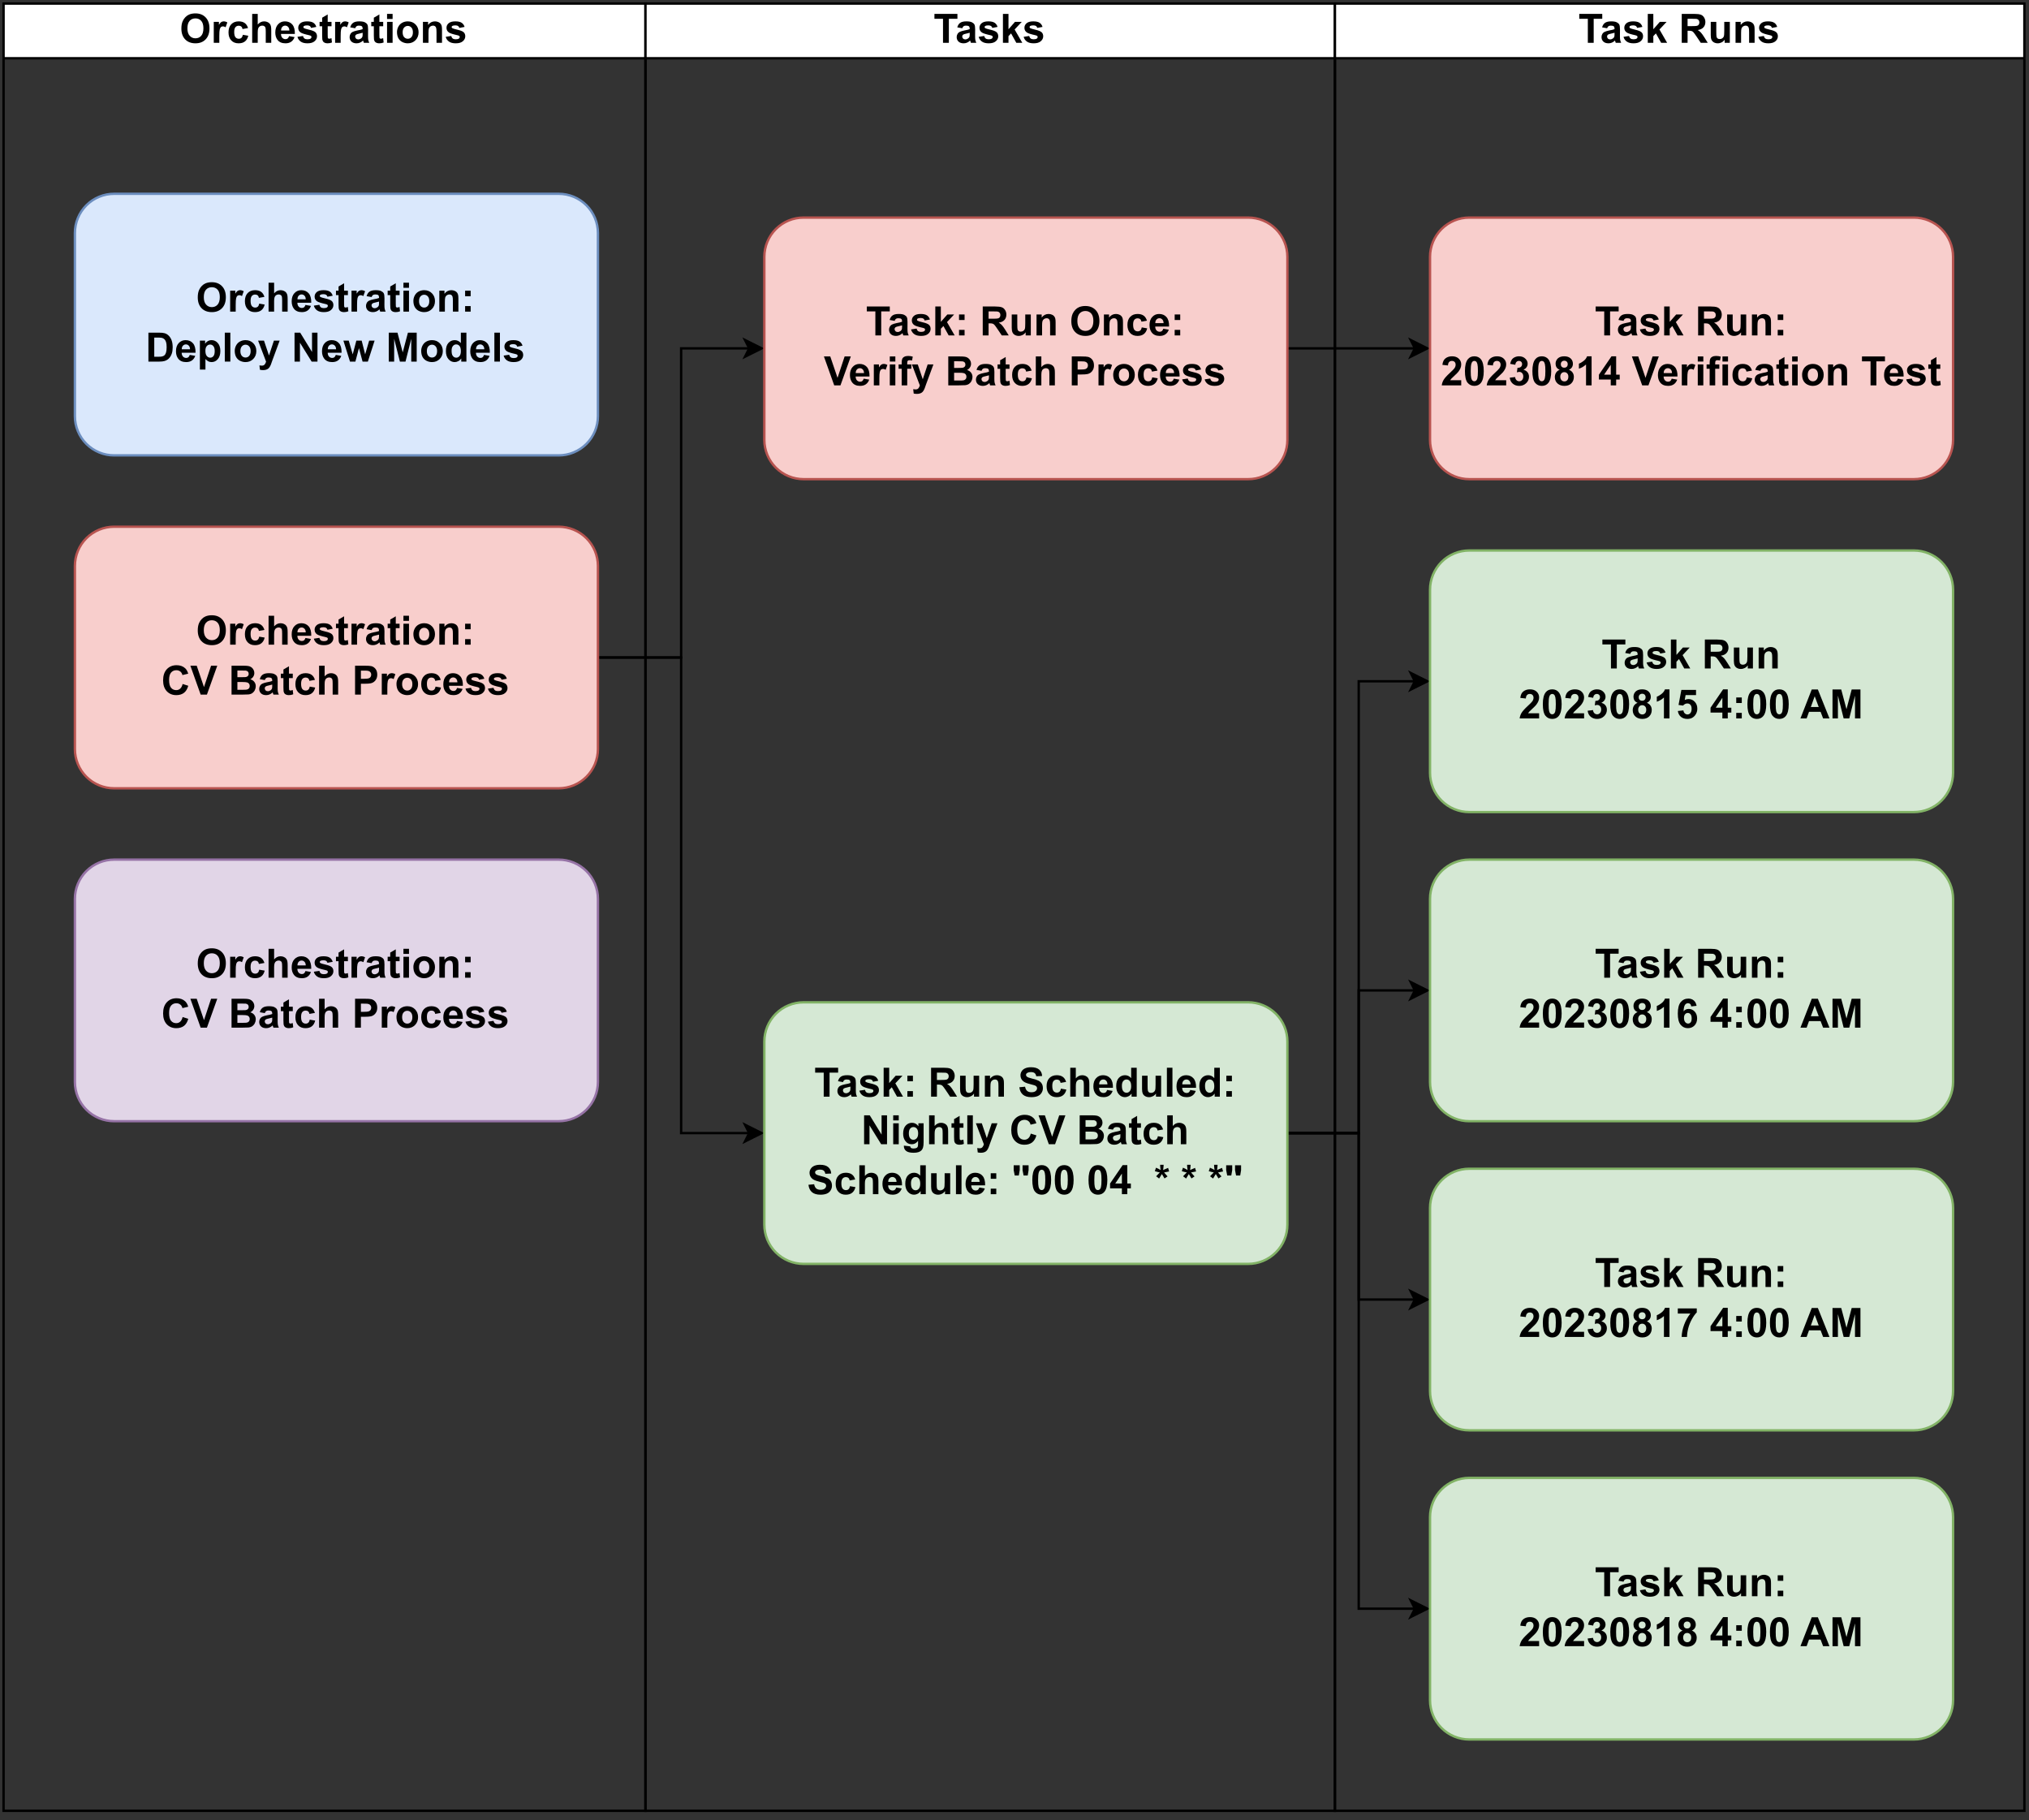 <?xml version="1.0" encoding="UTF-8" standalone="no"?>
<svg
   width="640.08pt"
   height="574.08pt"
   viewBox="0 0 640.08 574.08"
   version="1.1"
   id="svg989"
   xmlns:xlink="http://www.w3.org/1999/xlink"
   xmlns="http://www.w3.org/2000/svg"
   xmlns:svg="http://www.w3.org/2000/svg">
  <rect x="0" y="0" width="640.08" height="574.08" fill="#333333" stroke="none"/>
  <defs
     id="defs137">
    <g
       id="g135">
      <g
         id="glyph-0-0">
        <path
           d="M 1.594 0 L 1.594 -7.969 L 7.969 -7.969 L 7.969 0 Z M 1.797 -0.203 L 7.766 -0.203 L 7.766 -7.766 L 1.797 -7.766 Z M 1.797 -0.203 "
           id="path2" />
      </g>
      <g
         id="glyph-0-1">
        <path
           d="M 0.547 -4.5 C 0.547 -5.438 0.688 -6.219 0.969 -6.844 C 1.176 -7.312 1.457 -7.727 1.812 -8.094 C 2.176 -8.469 2.57 -8.742 3 -8.922 C 3.57 -9.16 4.227 -9.281 4.969 -9.281 C 6.312 -9.281 7.383 -8.863 8.188 -8.031 C 9 -7.195 9.406 -6.035 9.406 -4.547 C 9.406 -3.078 9.004 -1.926 8.203 -1.094 C 7.398 -0.258 6.332 0.156 5 0.156 C 3.633 0.156 2.551 -0.254 1.75 -1.078 C 0.945 -1.91 0.547 -3.051 0.547 -4.5 Z M 2.453 -4.562 C 2.453 -3.531 2.691 -2.75 3.172 -2.219 C 3.648 -1.688 4.254 -1.422 4.984 -1.422 C 5.723 -1.422 6.328 -1.68 6.797 -2.203 C 7.266 -2.734 7.5 -3.531 7.5 -4.594 C 7.5 -5.633 7.27 -6.41 6.812 -6.922 C 6.352 -7.441 5.742 -7.703 4.984 -7.703 C 4.223 -7.703 3.609 -7.441 3.141 -6.922 C 2.68 -6.398 2.453 -5.613 2.453 -4.562 Z M 2.453 -4.562 "
           id="path5" />
      </g>
      <g
         id="glyph-0-2">
        <path
           d="M 2.594 0 L 0.844 0 L 0.844 -6.609 L 2.469 -6.609 L 2.469 -5.672 C 2.738 -6.117 2.984 -6.41 3.203 -6.547 C 3.43 -6.691 3.688 -6.766 3.969 -6.766 C 4.363 -6.766 4.75 -6.656 5.125 -6.438 L 4.578 -4.906 C 4.285 -5.094 4.016 -5.188 3.766 -5.188 C 3.516 -5.188 3.301 -5.117 3.125 -4.984 C 2.957 -4.848 2.828 -4.602 2.734 -4.25 C 2.641 -3.906 2.594 -3.172 2.594 -2.047 Z M 2.594 0 "
           id="path8" />
      </g>
      <g
         id="glyph-0-3">
        <path
           d="M 6.688 -4.656 L 4.953 -4.344 C 4.898 -4.688 4.77 -4.945 4.562 -5.125 C 4.352 -5.301 4.086 -5.391 3.766 -5.391 C 3.328 -5.391 2.977 -5.238 2.719 -4.938 C 2.457 -4.633 2.328 -4.129 2.328 -3.422 C 2.328 -2.641 2.457 -2.086 2.719 -1.766 C 2.988 -1.441 3.344 -1.281 3.781 -1.281 C 4.113 -1.281 4.383 -1.375 4.594 -1.562 C 4.812 -1.75 4.961 -2.07 5.047 -2.531 L 6.766 -2.234 C 6.586 -1.453 6.242 -0.859 5.734 -0.453 C 5.234 -0.047 4.555 0.156 3.703 0.156 C 2.734 0.156 1.961 -0.148 1.391 -0.766 C 0.816 -1.379 0.531 -2.223 0.531 -3.297 C 0.531 -4.391 0.816 -5.238 1.391 -5.844 C 1.973 -6.457 2.754 -6.766 3.734 -6.766 C 4.535 -6.766 5.176 -6.586 5.656 -6.234 C 6.133 -5.891 6.477 -5.363 6.688 -4.656 Z M 6.688 -4.656 "
           id="path11" />
      </g>
      <g
         id="glyph-0-4">
        <path
           d="M 2.656 -9.125 L 2.656 -5.766 C 3.219 -6.43 3.895 -6.766 4.688 -6.766 C 5.082 -6.766 5.441 -6.688 5.766 -6.531 C 6.086 -6.383 6.332 -6.191 6.5 -5.953 C 6.664 -5.723 6.773 -5.469 6.828 -5.188 C 6.891 -4.906 6.922 -4.469 6.922 -3.875 L 6.922 0 L 5.188 0 L 5.188 -3.5 C 5.188 -4.188 5.148 -4.625 5.078 -4.812 C 5.016 -5 4.895 -5.145 4.719 -5.25 C 4.551 -5.363 4.344 -5.422 4.094 -5.422 C 3.801 -5.422 3.539 -5.348 3.312 -5.203 C 3.082 -5.066 2.914 -4.852 2.812 -4.562 C 2.707 -4.281 2.656 -3.863 2.656 -3.312 L 2.656 0 L 0.906 0 L 0.906 -9.125 Z M 2.656 -9.125 "
           id="path14" />
      </g>
      <g
         id="glyph-0-5">
        <path
           d="M 4.75 -2.109 L 6.484 -1.812 C 6.266 -1.176 5.91 -0.688 5.422 -0.344 C 4.941 -0.008 4.336 0.156 3.609 0.156 C 2.461 0.156 1.613 -0.223 1.062 -0.984 C 0.625 -1.578 0.406 -2.332 0.406 -3.25 C 0.406 -4.352 0.691 -5.211 1.266 -5.828 C 1.836 -6.453 2.562 -6.766 3.438 -6.766 C 4.414 -6.766 5.191 -6.438 5.766 -5.781 C 6.336 -5.133 6.609 -4.141 6.578 -2.797 L 2.203 -2.797 C 2.211 -2.273 2.352 -1.867 2.625 -1.578 C 2.895 -1.297 3.227 -1.156 3.625 -1.156 C 3.906 -1.156 4.133 -1.227 4.312 -1.375 C 4.5 -1.531 4.645 -1.773 4.75 -2.109 Z M 4.844 -3.875 C 4.832 -4.375 4.703 -4.754 4.453 -5.016 C 4.203 -5.285 3.898 -5.422 3.547 -5.422 C 3.16 -5.422 2.844 -5.281 2.594 -5 C 2.344 -4.727 2.223 -4.352 2.234 -3.875 Z M 4.844 -3.875 "
           id="path17" />
      </g>
      <g
         id="glyph-0-6">
        <path
           d="M 0.297 -1.891 L 2.047 -2.156 C 2.129 -1.812 2.281 -1.551 2.5 -1.375 C 2.727 -1.195 3.051 -1.109 3.469 -1.109 C 3.914 -1.109 4.254 -1.191 4.484 -1.359 C 4.641 -1.473 4.719 -1.629 4.719 -1.828 C 4.719 -1.961 4.676 -2.07 4.594 -2.156 C 4.508 -2.238 4.316 -2.316 4.016 -2.391 C 2.598 -2.703 1.703 -2.988 1.328 -3.25 C 0.805 -3.602 0.547 -4.098 0.547 -4.734 C 0.547 -5.305 0.77 -5.785 1.219 -6.172 C 1.676 -6.566 2.379 -6.766 3.328 -6.766 C 4.234 -6.766 4.906 -6.613 5.344 -6.312 C 5.781 -6.02 6.082 -5.586 6.25 -5.016 L 4.594 -4.703 C 4.531 -4.961 4.398 -5.16 4.203 -5.297 C 4.004 -5.43 3.723 -5.5 3.359 -5.5 C 2.898 -5.5 2.566 -5.438 2.359 -5.312 C 2.234 -5.219 2.172 -5.098 2.172 -4.953 C 2.172 -4.828 2.227 -4.723 2.344 -4.641 C 2.5 -4.523 3.039 -4.359 3.969 -4.141 C 4.906 -3.93 5.555 -3.676 5.922 -3.375 C 6.285 -3.062 6.469 -2.625 6.469 -2.062 C 6.469 -1.457 6.211 -0.938 5.703 -0.5 C 5.203 -0.062 4.457 0.156 3.469 0.156 C 2.562 0.156 1.848 -0.023 1.328 -0.391 C 0.805 -0.766 0.461 -1.266 0.297 -1.891 Z M 0.297 -1.891 "
           id="path20" />
      </g>
      <g
         id="glyph-0-7">
        <path
           d="M 3.953 -6.609 L 3.953 -5.219 L 2.75 -5.219 L 2.75 -2.547 C 2.75 -2.016 2.758 -1.703 2.781 -1.609 C 2.801 -1.516 2.852 -1.438 2.938 -1.375 C 3.02 -1.32 3.117 -1.297 3.234 -1.297 C 3.398 -1.297 3.633 -1.352 3.938 -1.469 L 4.094 -0.109 C 3.688 0.066 3.223 0.156 2.703 0.156 C 2.391 0.156 2.102 0.102 1.844 0 C 1.594 -0.113 1.41 -0.254 1.297 -0.422 C 1.18 -0.586 1.098 -0.816 1.047 -1.109 C 1.016 -1.305 1 -1.711 1 -2.328 L 1 -5.219 L 0.188 -5.219 L 0.188 -6.609 L 1 -6.609 L 1 -7.922 L 2.75 -8.953 L 2.75 -6.609 Z M 3.953 -6.609 "
           id="path23" />
      </g>
      <g
         id="glyph-0-8">
        <path
           d="M 2.219 -4.594 L 0.641 -4.875 C 0.816 -5.52 1.117 -5.992 1.547 -6.297 C 1.984 -6.609 2.633 -6.766 3.5 -6.766 C 4.281 -6.766 4.859 -6.672 5.234 -6.484 C 5.617 -6.297 5.891 -6.062 6.047 -5.781 C 6.203 -5.5 6.281 -4.977 6.281 -4.219 L 6.266 -2.172 C 6.266 -1.586 6.289 -1.156 6.344 -0.875 C 6.406 -0.602 6.508 -0.312 6.656 0 L 4.938 0 C 4.883 -0.113 4.828 -0.285 4.766 -0.516 C 4.734 -0.617 4.711 -0.688 4.703 -0.719 C 4.398 -0.426 4.078 -0.207 3.734 -0.062 C 3.398 0.082 3.039 0.156 2.656 0.156 C 1.969 0.156 1.426 -0.023 1.031 -0.391 C 0.645 -0.766 0.453 -1.238 0.453 -1.812 C 0.453 -2.176 0.539 -2.504 0.719 -2.797 C 0.895 -3.098 1.145 -3.32 1.469 -3.469 C 1.789 -3.625 2.254 -3.766 2.859 -3.891 C 3.68 -4.035 4.25 -4.176 4.562 -4.312 L 4.562 -4.484 C 4.562 -4.828 4.477 -5.066 4.312 -5.203 C 4.145 -5.348 3.832 -5.422 3.375 -5.422 C 3.062 -5.422 2.816 -5.359 2.641 -5.234 C 2.473 -5.117 2.332 -4.906 2.219 -4.594 Z M 4.562 -3.172 C 4.344 -3.098 3.988 -3.008 3.5 -2.906 C 3.008 -2.801 2.691 -2.703 2.547 -2.609 C 2.316 -2.441 2.203 -2.234 2.203 -1.984 C 2.203 -1.742 2.289 -1.531 2.469 -1.344 C 2.656 -1.164 2.891 -1.078 3.172 -1.078 C 3.484 -1.078 3.785 -1.18 4.078 -1.391 C 4.285 -1.547 4.426 -1.738 4.5 -1.969 C 4.539 -2.125 4.562 -2.41 4.562 -2.828 Z M 4.562 -3.172 "
           id="path26" />
      </g>
      <g
         id="glyph-0-9">
        <path
           d="M 0.922 -7.516 L 0.922 -9.125 L 2.672 -9.125 L 2.672 -7.516 Z M 0.922 0 L 0.922 -6.609 L 2.672 -6.609 L 2.672 0 Z M 0.922 0 "
           id="path29" />
      </g>
      <g
         id="glyph-0-10">
        <path
           d="M 0.516 -3.406 C 0.516 -3.977 0.656 -4.535 0.938 -5.078 C 1.227 -5.629 1.633 -6.047 2.156 -6.328 C 2.676 -6.617 3.266 -6.766 3.922 -6.766 C 4.922 -6.766 5.738 -6.438 6.375 -5.781 C 7.008 -5.133 7.328 -4.316 7.328 -3.328 C 7.328 -2.328 7.004 -1.492 6.359 -0.828 C 5.711 -0.172 4.898 0.156 3.922 0.156 C 3.316 0.156 2.738 0.02 2.188 -0.25 C 1.645 -0.531 1.227 -0.938 0.938 -1.469 C 0.656 -2 0.516 -2.645 0.516 -3.406 Z M 2.297 -3.312 C 2.297 -2.656 2.453 -2.148 2.766 -1.797 C 3.078 -1.453 3.461 -1.281 3.922 -1.281 C 4.379 -1.281 4.758 -1.453 5.062 -1.797 C 5.375 -2.148 5.531 -2.656 5.531 -3.312 C 5.531 -3.969 5.375 -4.469 5.062 -4.812 C 4.758 -5.156 4.379 -5.328 3.922 -5.328 C 3.461 -5.328 3.078 -5.156 2.766 -4.812 C 2.453 -4.469 2.297 -3.969 2.297 -3.312 Z M 2.297 -3.312 "
           id="path32" />
      </g>
      <g
         id="glyph-0-11">
        <path
           d="M 6.922 0 L 5.188 0 L 5.188 -3.375 C 5.188 -4.082 5.145 -4.539 5.062 -4.75 C 4.988 -4.969 4.867 -5.133 4.703 -5.25 C 4.535 -5.363 4.332 -5.422 4.094 -5.422 C 3.789 -5.422 3.52 -5.336 3.281 -5.172 C 3.039 -5.004 2.875 -4.785 2.781 -4.516 C 2.695 -4.242 2.656 -3.738 2.656 -3 L 2.656 0 L 0.906 0 L 0.906 -6.609 L 2.531 -6.609 L 2.531 -5.641 C 3.102 -6.391 3.828 -6.766 4.703 -6.766 C 5.086 -6.766 5.441 -6.691 5.766 -6.547 C 6.086 -6.41 6.328 -6.234 6.484 -6.016 C 6.648 -5.805 6.766 -5.562 6.828 -5.281 C 6.891 -5.008 6.922 -4.617 6.922 -4.109 Z M 6.922 0 "
           id="path35" />
      </g>
      <g
         id="glyph-0-12">
        <path
           d="M 1.25 -4.859 L 1.25 -6.609 L 3 -6.609 L 3 -4.859 Z M 1.25 0 L 1.25 -1.75 L 3 -1.75 L 3 0 Z M 1.25 0 "
           id="path38" />
      </g>
      <g
         id="glyph-0-13">
        <path
           d="M 0.922 -9.125 L 4.297 -9.125 C 5.047 -9.125 5.625 -9.066 6.031 -8.953 C 6.562 -8.797 7.016 -8.516 7.391 -8.109 C 7.773 -7.711 8.066 -7.223 8.266 -6.641 C 8.473 -6.055 8.578 -5.332 8.578 -4.469 C 8.578 -3.719 8.484 -3.07 8.297 -2.531 C 8.066 -1.863 7.738 -1.328 7.312 -0.922 C 6.988 -0.609 6.555 -0.363 6.016 -0.188 C 5.609 -0.062 5.066 0 4.391 0 L 0.922 0 Z M 2.766 -7.578 L 2.766 -1.531 L 4.141 -1.531 C 4.648 -1.531 5.02 -1.562 5.25 -1.625 C 5.551 -1.695 5.801 -1.82 6 -2 C 6.195 -2.176 6.359 -2.469 6.484 -2.875 C 6.609 -3.289 6.672 -3.852 6.672 -4.562 C 6.672 -5.258 6.609 -5.797 6.484 -6.172 C 6.359 -6.555 6.18 -6.852 5.953 -7.062 C 5.734 -7.281 5.453 -7.426 5.109 -7.5 C 4.848 -7.551 4.344 -7.578 3.594 -7.578 Z M 2.766 -7.578 "
           id="path41" />
      </g>
      <g
         id="glyph-0-14">
        <path
           d="M 0.859 -6.609 L 2.5 -6.609 L 2.5 -5.641 C 2.707 -5.973 2.988 -6.242 3.344 -6.453 C 3.707 -6.66 4.113 -6.766 4.562 -6.766 C 5.32 -6.766 5.969 -6.461 6.5 -5.859 C 7.039 -5.254 7.312 -4.414 7.312 -3.344 C 7.312 -2.238 7.039 -1.379 6.5 -0.766 C 5.969 -0.148 5.316 0.156 4.547 0.156 C 4.18 0.156 3.848 0.082 3.547 -0.062 C 3.254 -0.207 2.941 -0.457 2.609 -0.812 L 2.609 2.516 L 0.859 2.516 Z M 2.594 -3.422 C 2.594 -2.672 2.738 -2.117 3.031 -1.766 C 3.332 -1.41 3.691 -1.234 4.109 -1.234 C 4.516 -1.234 4.852 -1.395 5.125 -1.719 C 5.395 -2.051 5.531 -2.586 5.531 -3.328 C 5.531 -4.023 5.391 -4.539 5.109 -4.875 C 4.836 -5.207 4.492 -5.375 4.078 -5.375 C 3.648 -5.375 3.297 -5.207 3.016 -4.875 C 2.734 -4.551 2.594 -4.066 2.594 -3.422 Z M 2.594 -3.422 "
           id="path44" />
      </g>
      <g
         id="glyph-0-15">
        <path
           d="M 0.922 0 L 0.922 -9.125 L 2.672 -9.125 L 2.672 0 Z M 0.922 0 "
           id="path47" />
      </g>
      <g
         id="glyph-0-16">
        <path
           d="M 0.094 -6.609 L 1.953 -6.609 L 3.531 -1.922 L 5.078 -6.609 L 6.891 -6.609 L 4.547 -0.25 L 4.141 0.906 C 3.984 1.289 3.832 1.582 3.688 1.781 C 3.551 1.988 3.391 2.156 3.203 2.281 C 3.023 2.406 2.805 2.504 2.547 2.578 C 2.285 2.648 1.988 2.688 1.656 2.688 C 1.32 2.688 0.992 2.648 0.672 2.578 L 0.516 1.203 C 0.785 1.254 1.031 1.281 1.25 1.281 C 1.656 1.281 1.957 1.16 2.156 0.922 C 2.352 0.691 2.504 0.391 2.609 0.016 Z M 0.094 -6.609 "
           id="path50" />
      </g>
      <g
         id="glyph-0-17" />
      <g
         id="glyph-0-18">
        <path
           d="M 0.953 0 L 0.953 -9.125 L 2.734 -9.125 L 6.469 -3.031 L 6.469 -9.125 L 8.188 -9.125 L 8.188 0 L 6.344 0 L 2.656 -5.953 L 2.656 0 Z M 0.953 0 "
           id="path54" />
      </g>
      <g
         id="glyph-0-19">
        <path
           d="M 2.141 0 L 0.062 -6.609 L 1.75 -6.609 L 3 -2.281 L 4.141 -6.609 L 5.828 -6.609 L 6.922 -2.281 L 8.188 -6.609 L 9.906 -6.609 L 7.781 0 L 6.109 0 L 4.969 -4.25 L 3.844 0 Z M 2.141 0 "
           id="path57" />
      </g>
      <g
         id="glyph-0-20">
        <path
           d="M 0.906 0 L 0.906 -9.125 L 3.656 -9.125 L 5.312 -2.906 L 6.953 -9.125 L 9.719 -9.125 L 9.719 0 L 8 0 L 8 -7.188 L 6.188 0 L 4.422 0 L 2.609 -7.188 L 2.609 0 Z M 0.906 0 "
           id="path60" />
      </g>
      <g
         id="glyph-0-21">
        <path
           d="M 6.984 0 L 5.359 0 L 5.359 -0.969 C 5.086 -0.594 4.766 -0.312 4.391 -0.125 C 4.023 0.062 3.656 0.156 3.281 0.156 C 2.52 0.156 1.867 -0.148 1.328 -0.766 C 0.785 -1.379 0.516 -2.234 0.516 -3.328 C 0.516 -4.453 0.781 -5.305 1.312 -5.891 C 1.844 -6.473 2.508 -6.766 3.312 -6.766 C 4.051 -6.766 4.691 -6.457 5.234 -5.844 L 5.234 -9.125 L 6.984 -9.125 Z M 2.312 -3.453 C 2.312 -2.742 2.41 -2.234 2.609 -1.922 C 2.891 -1.461 3.281 -1.234 3.781 -1.234 C 4.188 -1.234 4.531 -1.406 4.812 -1.75 C 5.094 -2.094 5.234 -2.602 5.234 -3.281 C 5.234 -4.039 5.094 -4.586 4.812 -4.922 C 4.539 -5.254 4.191 -5.422 3.766 -5.422 C 3.359 -5.422 3.016 -5.254 2.734 -4.922 C 2.453 -4.598 2.312 -4.109 2.312 -3.453 Z M 2.312 -3.453 "
           id="path63" />
      </g>
      <g
         id="glyph-0-22">
        <path
           d="M 6.766 -3.359 L 8.547 -2.797 C 8.273 -1.797 7.82 -1.051 7.188 -0.562 C 6.551 -0.082 5.742 0.156 4.766 0.156 C 3.547 0.156 2.547 -0.254 1.766 -1.078 C 0.992 -1.91 0.609 -3.047 0.609 -4.484 C 0.609 -6.004 1 -7.18 1.781 -8.016 C 2.562 -8.859 3.594 -9.281 4.875 -9.281 C 5.988 -9.281 6.895 -8.953 7.594 -8.297 C 8.008 -7.898 8.32 -7.336 8.531 -6.609 L 6.703 -6.172 C 6.598 -6.648 6.375 -7.023 6.031 -7.297 C 5.688 -7.566 5.27 -7.703 4.781 -7.703 C 4.102 -7.703 3.551 -7.457 3.125 -6.969 C 2.707 -6.488 2.5 -5.707 2.5 -4.625 C 2.5 -3.469 2.707 -2.645 3.125 -2.156 C 3.539 -1.664 4.082 -1.422 4.75 -1.422 C 5.238 -1.422 5.656 -1.578 6 -1.891 C 6.352 -2.203 6.609 -2.691 6.766 -3.359 Z M 6.766 -3.359 "
           id="path66" />
      </g>
      <g
         id="glyph-0-23">
        <path
           d="M 3.25 0 L 0 -9.125 L 2 -9.125 L 4.297 -2.375 L 6.531 -9.125 L 8.484 -9.125 L 5.219 0 Z M 3.25 0 "
           id="path69" />
      </g>
      <g
         id="glyph-0-24">
        <path
           d="M 0.938 -9.125 L 4.578 -9.125 C 5.305 -9.125 5.848 -9.094 6.203 -9.031 C 6.555 -8.977 6.875 -8.852 7.156 -8.656 C 7.438 -8.469 7.664 -8.211 7.844 -7.891 C 8.031 -7.578 8.125 -7.223 8.125 -6.828 C 8.125 -6.398 8.008 -6.008 7.781 -5.656 C 7.551 -5.301 7.238 -5.031 6.844 -4.844 C 7.406 -4.688 7.832 -4.41 8.125 -4.016 C 8.426 -3.629 8.578 -3.172 8.578 -2.641 C 8.578 -2.223 8.477 -1.816 8.281 -1.422 C 8.094 -1.035 7.832 -0.723 7.5 -0.484 C 7.164 -0.254 6.754 -0.113 6.266 -0.062 C 5.953 -0.031 5.211 -0.008 4.047 0 L 0.938 0 Z M 2.781 -7.609 L 2.781 -5.5 L 3.984 -5.5 C 4.703 -5.5 5.148 -5.508 5.328 -5.531 C 5.641 -5.562 5.883 -5.664 6.062 -5.844 C 6.25 -6.031 6.344 -6.27 6.344 -6.562 C 6.344 -6.844 6.266 -7.07 6.109 -7.25 C 5.953 -7.426 5.719 -7.535 5.406 -7.578 C 5.227 -7.598 4.703 -7.609 3.828 -7.609 Z M 2.781 -3.984 L 2.781 -1.531 L 4.484 -1.531 C 5.148 -1.531 5.57 -1.551 5.75 -1.594 C 6.02 -1.645 6.238 -1.766 6.406 -1.953 C 6.582 -2.148 6.672 -2.41 6.672 -2.734 C 6.672 -3.004 6.602 -3.234 6.469 -3.422 C 6.344 -3.617 6.148 -3.758 5.891 -3.844 C 5.641 -3.938 5.098 -3.984 4.266 -3.984 Z M 2.781 -3.984 "
           id="path72" />
      </g>
      <g
         id="glyph-0-25">
        <path
           d="M 0.922 0 L 0.922 -9.125 L 3.891 -9.125 C 5.004 -9.125 5.734 -9.078 6.078 -8.984 C 6.598 -8.848 7.035 -8.551 7.391 -8.094 C 7.742 -7.633 7.922 -7.039 7.922 -6.312 C 7.922 -5.758 7.816 -5.289 7.609 -4.906 C 7.41 -4.52 7.156 -4.219 6.844 -4 C 6.531 -3.781 6.211 -3.641 5.891 -3.578 C 5.441 -3.484 4.801 -3.438 3.969 -3.438 L 2.766 -3.438 L 2.766 0 Z M 2.766 -7.578 L 2.766 -5 L 3.781 -5 C 4.508 -5 4.992 -5.047 5.234 -5.141 C 5.484 -5.234 5.676 -5.379 5.812 -5.578 C 5.945 -5.785 6.016 -6.023 6.016 -6.297 C 6.016 -6.629 5.914 -6.898 5.719 -7.109 C 5.531 -7.328 5.285 -7.461 4.984 -7.516 C 4.766 -7.555 4.32 -7.578 3.656 -7.578 Z M 2.766 -7.578 "
           id="path75" />
      </g>
      <g
         id="glyph-0-26">
        <path
           d="M 2.984 0 L 2.984 -7.578 L 0.281 -7.578 L 0.281 -9.125 L 7.531 -9.125 L 7.531 -7.578 L 4.828 -7.578 L 4.828 0 Z M 2.984 0 "
           id="path78" />
      </g>
      <g
         id="glyph-0-27">
        <path
           d="M 0.859 0 L 0.859 -9.125 L 2.609 -9.125 L 2.609 -4.281 L 4.656 -6.609 L 6.797 -6.609 L 4.547 -4.203 L 6.969 0 L 5.078 0 L 3.422 -2.969 L 2.609 -2.109 L 2.609 0 Z M 0.859 0 "
           id="path81" />
      </g>
      <g
         id="glyph-0-28">
        <path
           d="M 0.938 0 L 0.938 -9.125 L 4.812 -9.125 C 5.789 -9.125 6.5 -9.039 6.938 -8.875 C 7.375 -8.719 7.723 -8.426 7.984 -8 C 8.254 -7.582 8.391 -7.102 8.391 -6.562 C 8.391 -5.883 8.188 -5.32 7.781 -4.875 C 7.383 -4.426 6.785 -4.145 5.984 -4.031 C 6.391 -3.789 6.719 -3.531 6.969 -3.25 C 7.227 -2.977 7.582 -2.488 8.031 -1.781 L 9.141 0 L 6.938 0 L 5.609 -1.984 C 5.129 -2.691 4.801 -3.141 4.625 -3.328 C 4.457 -3.516 4.273 -3.641 4.078 -3.703 C 3.879 -3.773 3.57 -3.812 3.156 -3.812 L 2.781 -3.812 L 2.781 0 Z M 2.781 -5.266 L 4.141 -5.266 C 5.023 -5.266 5.578 -5.301 5.797 -5.375 C 6.016 -5.445 6.188 -5.57 6.312 -5.75 C 6.438 -5.938 6.5 -6.172 6.5 -6.453 C 6.5 -6.754 6.414 -7 6.25 -7.188 C 6.082 -7.383 5.852 -7.504 5.562 -7.547 C 5.406 -7.566 4.957 -7.578 4.219 -7.578 L 2.781 -7.578 Z M 2.781 -5.266 "
           id="path84" />
      </g>
      <g
         id="glyph-0-29">
        <path
           d="M 5.266 0 L 5.266 -0.984 C 5.023 -0.629 4.707 -0.348 4.312 -0.141 C 3.926 0.055 3.516 0.156 3.078 0.156 C 2.629 0.156 2.227 0.055 1.875 -0.141 C 1.52 -0.336 1.266 -0.613 1.109 -0.969 C 0.953 -1.32 0.875 -1.805 0.875 -2.422 L 0.875 -6.609 L 2.625 -6.609 L 2.625 -3.578 C 2.625 -2.641 2.656 -2.066 2.719 -1.859 C 2.781 -1.648 2.895 -1.484 3.062 -1.359 C 3.238 -1.242 3.457 -1.188 3.719 -1.188 C 4.02 -1.188 4.285 -1.266 4.516 -1.422 C 4.754 -1.586 4.914 -1.789 5 -2.031 C 5.094 -2.281 5.141 -2.879 5.141 -3.828 L 5.141 -6.609 L 6.891 -6.609 L 6.891 0 Z M 5.266 0 "
           id="path87" />
      </g>
      <g
         id="glyph-0-30">
        <path
           d="M 0.156 -6.609 L 1.125 -6.609 L 1.125 -7.109 C 1.125 -7.66 1.18 -8.07 1.297 -8.344 C 1.41 -8.625 1.625 -8.848 1.938 -9.016 C 2.258 -9.191 2.664 -9.281 3.156 -9.281 C 3.656 -9.281 4.145 -9.207 4.625 -9.062 L 4.391 -7.844 C 4.109 -7.906 3.836 -7.938 3.578 -7.938 C 3.328 -7.938 3.145 -7.875 3.031 -7.75 C 2.926 -7.633 2.875 -7.41 2.875 -7.078 L 2.875 -6.609 L 4.172 -6.609 L 4.172 -5.234 L 2.875 -5.234 L 2.875 0 L 1.125 0 L 1.125 -5.234 L 0.156 -5.234 Z M 0.156 -6.609 "
           id="path90" />
      </g>
      <g
         id="glyph-0-31">
        <path
           d="M 0.453 -2.969 L 2.25 -3.141 C 2.363 -2.535 2.582 -2.094 2.906 -1.812 C 3.238 -1.531 3.688 -1.391 4.25 -1.391 C 4.844 -1.391 5.285 -1.516 5.578 -1.766 C 5.879 -2.016 6.031 -2.312 6.031 -2.656 C 6.031 -2.863 5.969 -3.047 5.844 -3.203 C 5.719 -3.359 5.5 -3.488 5.188 -3.594 C 4.969 -3.664 4.473 -3.801 3.703 -4 C 2.723 -4.238 2.031 -4.539 1.625 -4.906 C 1.07 -5.406 0.797 -6.016 0.797 -6.734 C 0.797 -7.203 0.926 -7.633 1.188 -8.031 C 1.445 -8.438 1.82 -8.742 2.312 -8.953 C 2.812 -9.172 3.414 -9.281 4.125 -9.281 C 5.27 -9.281 6.129 -9.031 6.703 -8.531 C 7.285 -8.031 7.594 -7.359 7.625 -6.516 L 5.781 -6.438 C 5.695 -6.906 5.523 -7.238 5.266 -7.438 C 5.004 -7.645 4.617 -7.75 4.109 -7.75 C 3.566 -7.75 3.145 -7.641 2.844 -7.422 C 2.645 -7.285 2.547 -7.098 2.547 -6.859 C 2.547 -6.641 2.641 -6.457 2.828 -6.312 C 3.055 -6.113 3.617 -5.906 4.516 -5.688 C 5.41 -5.477 6.07 -5.258 6.5 -5.031 C 6.938 -4.812 7.273 -4.504 7.516 -4.109 C 7.754 -3.723 7.875 -3.238 7.875 -2.656 C 7.875 -2.133 7.727 -1.645 7.438 -1.188 C 7.156 -0.727 6.75 -0.391 6.219 -0.172 C 5.688 0.047 5.023 0.156 4.234 0.156 C 3.078 0.156 2.188 -0.109 1.562 -0.641 C 0.945 -1.172 0.578 -1.945 0.453 -2.969 Z M 0.453 -2.969 "
           id="path93" />
      </g>
      <g
         id="glyph-0-32">
        <path
           d="M 0.75 0.438 L 2.75 0.672 C 2.781 0.91 2.859 1.07 2.984 1.156 C 3.148 1.281 3.41 1.344 3.766 1.344 C 4.223 1.344 4.566 1.273 4.797 1.141 C 4.953 1.047 5.066 0.898 5.141 0.703 C 5.191 0.555 5.219 0.285 5.219 -0.109 L 5.219 -1.078 C 4.695 -0.359 4.039 0 3.25 0 C 2.352 0 1.648 -0.375 1.141 -1.125 C 0.723 -1.719 0.516 -2.457 0.516 -3.344 C 0.516 -4.445 0.781 -5.289 1.312 -5.875 C 1.852 -6.469 2.52 -6.766 3.312 -6.766 C 4.125 -6.766 4.797 -6.406 5.328 -5.688 L 5.328 -6.609 L 6.969 -6.609 L 6.969 -0.672 C 6.969 0.098 6.906 0.676 6.781 1.062 C 6.656 1.457 6.473 1.766 6.234 1.984 C 6.004 2.203 5.691 2.375 5.297 2.5 C 4.91 2.625 4.422 2.688 3.828 2.688 C 2.711 2.688 1.922 2.492 1.453 2.109 C 0.984 1.723 0.75 1.234 0.75 0.641 C 0.75 0.586 0.75 0.52 0.75 0.438 Z M 2.312 -3.438 C 2.312 -2.738 2.445 -2.223 2.719 -1.891 C 2.988 -1.566 3.328 -1.406 3.734 -1.406 C 4.16 -1.406 4.52 -1.57 4.812 -1.906 C 5.102 -2.25 5.25 -2.75 5.25 -3.406 C 5.25 -4.082 5.109 -4.586 4.828 -4.922 C 4.547 -5.254 4.191 -5.422 3.766 -5.422 C 3.336 -5.422 2.988 -5.254 2.719 -4.922 C 2.445 -4.598 2.312 -4.102 2.312 -3.438 Z M 2.312 -3.438 "
           id="path96" />
      </g>
      <g
         id="glyph-0-33">
        <path
           d="M 1.031 -5.891 L 0.703 -7.578 L 0.703 -9.125 L 2.609 -9.125 L 2.609 -7.578 L 2.312 -5.891 Z M 3.828 -5.891 L 3.5 -7.578 L 3.5 -9.125 L 5.406 -9.125 L 5.406 -7.578 L 5.125 -5.891 Z M 3.828 -5.891 "
           id="path99" />
      </g>
      <g
         id="glyph-0-34">
        <path
           d="M 3.5 -9.172 C 4.383 -9.172 5.078 -8.852 5.578 -8.219 C 6.172 -7.469 6.469 -6.227 6.469 -4.5 C 6.469 -2.77 6.164 -1.531 5.562 -0.781 C 5.07 -0.156 4.383 0.156 3.5 0.156 C 2.613 0.156 1.895 -0.18 1.344 -0.859 C 0.801 -1.547 0.531 -2.766 0.531 -4.516 C 0.531 -6.234 0.832 -7.473 1.438 -8.234 C 1.926 -8.859 2.613 -9.172 3.5 -9.172 Z M 3.5 -7.719 C 3.289 -7.719 3.102 -7.648 2.938 -7.516 C 2.77 -7.379 2.641 -7.133 2.547 -6.781 C 2.422 -6.332 2.359 -5.57 2.359 -4.5 C 2.359 -3.426 2.41 -2.688 2.516 -2.281 C 2.629 -1.883 2.77 -1.617 2.938 -1.484 C 3.102 -1.359 3.289 -1.297 3.5 -1.297 C 3.707 -1.297 3.895 -1.363 4.062 -1.5 C 4.227 -1.633 4.359 -1.875 4.453 -2.219 C 4.566 -2.664 4.625 -3.426 4.625 -4.5 C 4.625 -5.57 4.57 -6.305 4.469 -6.703 C 4.363 -7.109 4.227 -7.379 4.062 -7.516 C 3.895 -7.648 3.707 -7.719 3.5 -7.719 Z M 3.5 -7.719 "
           id="path102" />
      </g>
      <g
         id="glyph-0-35">
        <path
           d="M 3.969 0 L 3.969 -1.844 L 0.234 -1.844 L 0.234 -3.375 L 4.203 -9.172 L 5.672 -9.172 L 5.672 -3.375 L 6.797 -3.375 L 6.797 -1.844 L 5.672 -1.844 L 5.672 0 Z M 3.969 -3.375 L 3.969 -6.5 L 1.875 -3.375 Z M 3.969 -3.375 "
           id="path105" />
      </g>
      <g
         id="glyph-0-36">
        <path
           d="M 1.531 -4.938 L 0.578 -5.656 C 0.879 -5.988 1.191 -6.312 1.516 -6.625 C 1.648 -6.75 1.734 -6.828 1.766 -6.859 C 1.66 -6.879 1.363 -6.945 0.875 -7.062 C 0.52 -7.156 0.285 -7.223 0.172 -7.266 L 0.547 -8.359 C 1.086 -8.141 1.57 -7.895 2 -7.625 C 1.895 -8.301 1.844 -8.852 1.844 -9.281 L 2.953 -9.281 C 2.953 -8.977 2.898 -8.422 2.797 -7.609 C 2.867 -7.641 3.047 -7.723 3.328 -7.859 C 3.703 -8.023 4.047 -8.172 4.359 -8.297 L 4.688 -7.172 C 4.227 -7.066 3.695 -6.961 3.094 -6.859 L 3.828 -6.016 C 3.984 -5.848 4.102 -5.711 4.188 -5.609 L 3.234 -4.969 L 2.391 -6.359 C 2.141 -5.91 1.852 -5.438 1.531 -4.938 Z M 1.531 -4.938 "
           id="path108" />
      </g>
      <g
         id="glyph-0-37">
        <path
           d="M 6.453 -1.625 L 6.453 0 L 0.312 0 C 0.383 -0.613 0.582 -1.195 0.906 -1.75 C 1.238 -2.301 1.895 -3.031 2.875 -3.938 C 3.664 -4.664 4.148 -5.16 4.328 -5.422 C 4.566 -5.785 4.688 -6.145 4.688 -6.5 C 4.688 -6.883 4.582 -7.18 4.375 -7.391 C 4.164 -7.609 3.879 -7.719 3.516 -7.719 C 3.148 -7.719 2.859 -7.602 2.641 -7.375 C 2.422 -7.156 2.297 -6.789 2.266 -6.281 L 0.516 -6.469 C 0.617 -7.426 0.945 -8.113 1.5 -8.531 C 2.051 -8.957 2.738 -9.172 3.562 -9.172 C 4.457 -9.172 5.16 -8.926 5.672 -8.438 C 6.191 -7.945 6.453 -7.344 6.453 -6.625 C 6.453 -6.207 6.375 -5.812 6.219 -5.438 C 6.07 -5.07 5.844 -4.688 5.531 -4.281 C 5.312 -4.008 4.926 -3.617 4.375 -3.109 C 3.832 -2.609 3.484 -2.273 3.328 -2.109 C 3.18 -1.941 3.062 -1.781 2.969 -1.625 Z M 6.453 -1.625 "
           id="path111" />
      </g>
      <g
         id="glyph-0-38">
        <path
           d="M 0.484 -2.422 L 2.172 -2.625 C 2.223 -2.195 2.367 -1.867 2.609 -1.641 C 2.848 -1.41 3.133 -1.297 3.469 -1.297 C 3.832 -1.297 4.133 -1.43 4.375 -1.703 C 4.625 -1.973 4.75 -2.344 4.75 -2.812 C 4.75 -3.25 4.629 -3.598 4.391 -3.859 C 4.16 -4.117 3.875 -4.25 3.531 -4.25 C 3.301 -4.25 3.035 -4.203 2.734 -4.109 L 2.922 -5.547 C 3.391 -5.523 3.75 -5.625 4 -5.844 C 4.25 -6.062 4.375 -6.352 4.375 -6.719 C 4.375 -7.02 4.281 -7.258 4.094 -7.438 C 3.914 -7.625 3.676 -7.719 3.375 -7.719 C 3.07 -7.719 2.816 -7.613 2.609 -7.406 C 2.398 -7.207 2.27 -6.906 2.219 -6.5 L 0.609 -6.781 C 0.723 -7.332 0.891 -7.77 1.109 -8.094 C 1.336 -8.426 1.656 -8.688 2.062 -8.875 C 2.469 -9.07 2.922 -9.172 3.422 -9.172 C 4.285 -9.172 4.973 -8.895 5.484 -8.344 C 5.91 -7.895 6.125 -7.391 6.125 -6.828 C 6.125 -6.023 5.688 -5.383 4.812 -4.906 C 5.344 -4.789 5.766 -4.535 6.078 -4.141 C 6.391 -3.754 6.547 -3.285 6.547 -2.734 C 6.547 -1.93 6.25 -1.25 5.656 -0.688 C 5.07 -0.125 4.348 0.156 3.484 0.156 C 2.648 0.156 1.961 -0.078 1.422 -0.547 C 0.879 -1.023 0.566 -1.648 0.484 -2.422 Z M 0.484 -2.422 "
           id="path114" />
      </g>
      <g
         id="glyph-0-39">
        <path
           d="M 2.047 -4.922 C 1.586 -5.109 1.254 -5.367 1.047 -5.703 C 0.848 -6.047 0.75 -6.414 0.75 -6.812 C 0.75 -7.488 0.984 -8.051 1.453 -8.5 C 1.93 -8.945 2.609 -9.172 3.484 -9.172 C 4.348 -9.172 5.02 -8.945 5.5 -8.5 C 5.977 -8.051 6.219 -7.488 6.219 -6.812 C 6.219 -6.383 6.109 -6.004 5.891 -5.672 C 5.672 -5.348 5.363 -5.098 4.969 -4.922 C 5.477 -4.723 5.863 -4.426 6.125 -4.031 C 6.383 -3.645 6.516 -3.195 6.516 -2.688 C 6.516 -1.844 6.242 -1.156 5.703 -0.625 C 5.172 -0.102 4.457 0.156 3.562 0.156 C 2.738 0.156 2.051 -0.055 1.5 -0.484 C 0.844 -1.004 0.516 -1.711 0.516 -2.609 C 0.516 -3.098 0.633 -3.551 0.875 -3.969 C 1.125 -4.383 1.516 -4.703 2.047 -4.922 Z M 2.406 -6.688 C 2.406 -6.332 2.504 -6.055 2.703 -5.859 C 2.898 -5.672 3.16 -5.578 3.484 -5.578 C 3.816 -5.578 4.082 -5.676 4.281 -5.875 C 4.477 -6.07 4.578 -6.344 4.578 -6.688 C 4.578 -7.02 4.477 -7.285 4.281 -7.484 C 4.082 -7.68 3.82 -7.781 3.5 -7.781 C 3.164 -7.781 2.898 -7.676 2.703 -7.469 C 2.504 -7.27 2.406 -7.008 2.406 -6.688 Z M 2.234 -2.781 C 2.234 -2.289 2.359 -1.91 2.609 -1.641 C 2.859 -1.379 3.164 -1.25 3.531 -1.25 C 3.895 -1.25 4.191 -1.375 4.422 -1.625 C 4.66 -1.883 4.781 -2.266 4.781 -2.766 C 4.781 -3.191 4.66 -3.531 4.422 -3.781 C 4.18 -4.039 3.879 -4.172 3.516 -4.172 C 3.086 -4.172 2.766 -4.023 2.547 -3.734 C 2.336 -3.441 2.234 -3.125 2.234 -2.781 Z M 2.234 -2.781 "
           id="path117" />
      </g>
      <g
         id="glyph-0-40">
        <path
           d="M 5.016 0 L 3.266 0 L 3.266 -6.594 C 2.629 -6 1.879 -5.555 1.016 -5.266 L 1.016 -6.859 C 1.461 -7.004 1.953 -7.285 2.484 -7.703 C 3.023 -8.117 3.395 -8.609 3.594 -9.172 L 5.016 -9.172 Z M 5.016 0 "
           id="path120" />
      </g>
      <g
         id="glyph-0-41">
        <path
           d="M 0.562 -2.344 L 2.312 -2.531 C 2.363 -2.133 2.508 -1.82 2.75 -1.594 C 3 -1.363 3.281 -1.25 3.594 -1.25 C 3.957 -1.25 4.266 -1.395 4.516 -1.688 C 4.773 -1.988 4.906 -2.438 4.906 -3.031 C 4.906 -3.594 4.781 -4.016 4.531 -4.297 C 4.281 -4.578 3.953 -4.719 3.547 -4.719 C 3.047 -4.719 2.598 -4.492 2.203 -4.047 L 0.781 -4.25 L 1.672 -9 L 6.297 -9 L 6.297 -7.359 L 3 -7.359 L 2.734 -5.812 C 3.117 -6.008 3.516 -6.109 3.922 -6.109 C 4.703 -6.109 5.359 -5.82 5.891 -5.25 C 6.43 -4.688 6.703 -3.957 6.703 -3.062 C 6.703 -2.312 6.484 -1.641 6.047 -1.047 C 5.453 -0.242 4.629 0.156 3.578 0.156 C 2.734 0.156 2.047 -0.066 1.516 -0.516 C 0.984 -0.973 0.664 -1.582 0.562 -2.344 Z M 0.562 -2.344 "
           id="path123" />
      </g>
      <g
         id="glyph-0-42">
        <path
           d="M 9.156 0 L 7.156 0 L 6.359 -2.078 L 2.703 -2.078 L 1.953 0 L 0 0 L 3.562 -9.125 L 5.5 -9.125 Z M 5.766 -3.609 L 4.5 -7 L 3.281 -3.609 Z M 5.766 -3.609 "
           id="path126" />
      </g>
      <g
         id="glyph-0-43">
        <path
           d="M 6.469 -6.891 L 4.781 -6.703 C 4.738 -7.055 4.629 -7.312 4.453 -7.469 C 4.273 -7.633 4.047 -7.719 3.766 -7.719 C 3.398 -7.719 3.086 -7.551 2.828 -7.219 C 2.578 -6.895 2.422 -6.207 2.359 -5.156 C 2.785 -5.664 3.328 -5.922 3.984 -5.922 C 4.711 -5.922 5.336 -5.645 5.859 -5.094 C 6.379 -4.539 6.641 -3.82 6.641 -2.938 C 6.641 -2 6.363 -1.25 5.812 -0.688 C 5.27 -0.125 4.566 0.156 3.703 0.156 C 2.785 0.156 2.031 -0.203 1.438 -0.922 C 0.844 -1.641 0.547 -2.812 0.547 -4.438 C 0.547 -6.113 0.852 -7.32 1.469 -8.062 C 2.082 -8.801 2.883 -9.172 3.875 -9.172 C 4.57 -9.172 5.145 -8.973 5.594 -8.578 C 6.051 -8.191 6.344 -7.629 6.469 -6.891 Z M 2.5 -3.078 C 2.5 -2.504 2.629 -2.062 2.891 -1.75 C 3.148 -1.445 3.453 -1.297 3.797 -1.297 C 4.117 -1.297 4.383 -1.422 4.594 -1.672 C 4.812 -1.922 4.922 -2.336 4.922 -2.922 C 4.922 -3.516 4.805 -3.945 4.578 -4.219 C 4.348 -4.5 4.055 -4.641 3.703 -4.641 C 3.367 -4.641 3.082 -4.504 2.844 -4.234 C 2.613 -3.973 2.5 -3.586 2.5 -3.078 Z M 2.5 -3.078 "
           id="path129" />
      </g>
      <g
         id="glyph-0-44">
        <path
           d="M 0.547 -7.375 L 0.547 -9 L 6.531 -9 L 6.531 -7.734 C 6.031 -7.242 5.523 -6.547 5.016 -5.641 C 4.504 -4.734 4.113 -3.766 3.844 -2.734 C 3.582 -1.711 3.453 -0.801 3.453 0 L 1.766 0 C 1.797 -1.258 2.055 -2.547 2.547 -3.859 C 3.035 -5.172 3.691 -6.344 4.516 -7.375 Z M 0.547 -7.375 "
           id="path132" />
      </g>
    </g>
  </defs>
  <path
     fill-rule="nonzero"
     fill="rgb(85.489%, 90.979%, 98.819%)"
     fill-opacity="1"
     stroke-width="1"
     stroke-linecap="butt"
     stroke-linejoin="miter"
     stroke="rgb(42.349%, 55.688%, 74.899%)"
     stroke-opacity="1"
     stroke-miterlimit="4"
     d="M 47.502 80.999 L 234.502 80.999 C 235.585 80.999 236.657 81.104 237.719 81.317 C 238.782 81.53 239.812 81.843 240.812 82.254 C 241.817 82.671 242.764 83.181 243.665 83.78 C 244.566 84.384 245.399 85.066 246.169 85.831 C 246.935 86.601 247.617 87.434 248.221 88.335 C 248.819 89.236 249.329 90.183 249.746 91.188 C 250.157 92.188 250.47 93.219 250.683 94.281 C 250.897 95.343 251.001 96.415 251.001 97.498 L 251.001 174.499 C 251.001 175.582 250.897 176.655 250.683 177.717 C 250.47 178.784 250.157 179.815 249.746 180.815 C 249.329 181.814 248.819 182.767 248.221 183.668 C 247.617 184.568 246.935 185.401 246.169 186.167 C 245.399 186.932 244.566 187.619 243.665 188.218 C 242.764 188.822 241.817 189.327 240.812 189.743 C 239.812 190.16 238.782 190.472 237.719 190.681 C 236.657 190.894 235.585 190.998 234.502 190.998 L 47.502 190.998 C 46.419 190.998 45.341 190.894 44.279 190.681 C 43.217 190.472 42.186 190.16 41.187 189.743 C 40.187 189.327 39.234 188.822 38.334 188.218 C 37.433 187.619 36.6 186.932 35.835 186.167 C 35.064 185.401 34.382 184.568 33.778 183.668 C 33.18 182.767 32.669 181.814 32.258 180.815 C 31.842 179.815 31.529 178.784 31.316 177.717 C 31.107 176.655 30.998 175.582 30.998 174.499 L 30.998 97.498 C 30.998 96.415 31.107 95.343 31.316 94.281 C 31.529 93.219 31.842 92.188 32.258 91.188 C 32.669 90.183 33.18 89.236 33.778 88.335 C 34.382 87.434 35.064 86.601 35.835 85.831 C 36.6 85.066 37.433 84.384 38.334 83.78 C 39.234 83.181 40.187 82.671 41.187 82.254 C 42.186 81.843 43.217 81.53 44.279 81.317 C 45.341 81.104 46.419 80.999 47.502 80.999 Z M 47.502 80.999 "
     transform="matrix(0.75, 0, 0, 0.75, 0.375, 0.375)"
     id="path139" />
  <g
     fill="#000000"
     fill-opacity="1"
     id="g169">
    <use
       xlink:href="#glyph-0-1"
       x="61.841"
       y="98.288"
       id="use141" />
    <use
       xlink:href="#glyph-0-2"
       x="71.762"
       y="98.288"
       id="use143" />
    <use
       xlink:href="#glyph-0-3"
       x="76.726"
       y="98.288"
       id="use145" />
    <use
       xlink:href="#glyph-0-4"
       x="83.819"
       y="98.288"
       id="use147" />
    <use
       xlink:href="#glyph-0-5"
       x="91.61"
       y="98.288"
       id="use149" />
    <use
       xlink:href="#glyph-0-6"
       x="98.704"
       y="98.288"
       id="use151" />
    <use
       xlink:href="#glyph-0-7"
       x="105.798"
       y="98.288"
       id="use153" />
    <use
       xlink:href="#glyph-0-2"
       x="110.045"
       y="98.288"
       id="use155" />
    <use
       xlink:href="#glyph-0-8"
       x="115.009"
       y="98.288"
       id="use157" />
    <use
       xlink:href="#glyph-0-7"
       x="122.103"
       y="98.288"
       id="use159" />
    <use
       xlink:href="#glyph-0-9"
       x="126.35"
       y="98.288"
       id="use161" />
    <use
       xlink:href="#glyph-0-10"
       x="129.894"
       y="98.288"
       id="use163" />
    <use
       xlink:href="#glyph-0-11"
       x="137.685"
       y="98.288"
       id="use165" />
    <use
       xlink:href="#glyph-0-12"
       x="145.477"
       y="98.288"
       id="use167" />
  </g>
  <g
     fill="#000000"
     fill-opacity="1"
     id="g205">
    <use
       xlink:href="#glyph-0-13"
       x="45.897"
       y="114.045"
       id="use171" />
    <use
       xlink:href="#glyph-0-5"
       x="55.108"
       y="114.045"
       id="use173" />
    <use
       xlink:href="#glyph-0-14"
       x="62.202"
       y="114.045"
       id="use175" />
    <use
       xlink:href="#glyph-0-15"
       x="69.993"
       y="114.045"
       id="use177" />
    <use
       xlink:href="#glyph-0-10"
       x="73.537"
       y="114.045"
       id="use179" />
    <use
       xlink:href="#glyph-0-16"
       x="81.328"
       y="114.045"
       id="use181" />
    <use
       xlink:href="#glyph-0-17"
       x="88.422"
       y="114.045"
       id="use183" />
    <use
       xlink:href="#glyph-0-18"
       x="91.965"
       y="114.045"
       id="use185" />
    <use
       xlink:href="#glyph-0-5"
       x="101.177"
       y="114.045"
       id="use187" />
    <use
       xlink:href="#glyph-0-19"
       x="108.27"
       y="114.045"
       id="use189" />
    <use
       xlink:href="#glyph-0-17"
       x="118.192"
       y="114.045"
       id="use191" />
    <use
       xlink:href="#glyph-0-20"
       x="121.735"
       y="114.045"
       id="use193" />
    <use
       xlink:href="#glyph-0-10"
       x="132.36"
       y="114.045"
       id="use195" />
    <use
       xlink:href="#glyph-0-21"
       x="140.152"
       y="114.045"
       id="use197" />
    <use
       xlink:href="#glyph-0-5"
       x="147.943"
       y="114.045"
       id="use199" />
    <use
       xlink:href="#glyph-0-15"
       x="155.037"
       y="114.045"
       id="use201" />
    <use
       xlink:href="#glyph-0-6"
       x="158.58"
       y="114.045"
       id="use203" />
  </g>
  <path
     fill="none"
     stroke-width="1"
     stroke-linecap="butt"
     stroke-linejoin="miter"
     stroke="rgb(0%, 0%, 0%)"
     stroke-opacity="1"
     stroke-miterlimit="10"
     d="M 251.001 276.001 L 285.997 276.001 L 285.997 146 L 314.632 146 "
     transform="matrix(0.75, 0, 0, 0.75, 0.375, 0.375)"
     id="path207" />
  <path
     fill-rule="nonzero"
     fill="rgb(0%, 0%, 0%)"
     fill-opacity="1"
     stroke-width="1"
     stroke-linecap="butt"
     stroke-linejoin="miter"
     stroke="rgb(0%, 0%, 0%)"
     stroke-opacity="1"
     stroke-miterlimit="10"
     d="M 319.88 146 L 312.878 149.499 L 314.632 146 L 312.878 142.501 Z M 319.88 146 "
     transform="matrix(0.75, 0, 0, 0.75, 0.375, 0.375)"
     id="path209" />
  <path
     fill="none"
     stroke-width="1"
     stroke-linecap="butt"
     stroke-linejoin="miter"
     stroke="rgb(0%, 0%, 0%)"
     stroke-opacity="1"
     stroke-miterlimit="10"
     d="M 251.001 276.001 L 285.997 276.001 L 285.997 476.001 L 314.632 476.001 "
     transform="matrix(0.75, 0, 0, 0.75, 0.375, 0.375)"
     id="path211" />
  <path
     fill-rule="nonzero"
     fill="rgb(0%, 0%, 0%)"
     fill-opacity="1"
     stroke-width="1"
     stroke-linecap="butt"
     stroke-linejoin="miter"
     stroke="rgb(0%, 0%, 0%)"
     stroke-opacity="1"
     stroke-miterlimit="10"
     d="M 319.88 476.001 L 312.878 479.5 L 314.632 476.001 L 312.878 472.498 Z M 319.88 476.001 "
     transform="matrix(0.75, 0, 0, 0.75, 0.375, 0.375)"
     id="path213" />
  <path
     fill-rule="nonzero"
     fill="rgb(97.249%, 80.779%, 79.999%)"
     fill-opacity="1"
     stroke-width="1"
     stroke-linecap="butt"
     stroke-linejoin="miter"
     stroke="rgb(72.159%, 32.939%, 31.369%)"
     stroke-opacity="1"
     stroke-miterlimit="4"
     d="M 47.502 221.002 L 234.502 221.002 C 235.585 221.002 236.657 221.106 237.719 221.32 C 238.782 221.528 239.812 221.84 240.812 222.257 C 241.817 222.668 242.764 223.178 243.665 223.782 C 244.566 224.381 245.399 225.068 246.169 225.833 C 246.935 226.599 247.617 227.432 248.221 228.332 C 248.819 229.233 249.329 230.186 249.746 231.186 C 250.157 232.185 250.47 233.216 250.683 234.283 C 250.897 235.345 251.001 236.418 251.001 237.501 L 251.001 314.502 C 251.001 315.585 250.897 316.657 250.683 317.719 C 250.47 318.782 250.157 319.812 249.746 320.812 C 249.329 321.817 248.819 322.764 248.221 323.665 C 247.617 324.566 246.935 325.399 246.169 326.169 C 245.399 326.935 244.566 327.617 243.665 328.221 C 242.764 328.819 241.817 329.329 240.812 329.746 C 239.812 330.157 238.782 330.47 237.719 330.683 C 236.657 330.897 235.585 331.001 234.502 331.001 L 47.502 331.001 C 46.419 331.001 45.341 330.897 44.279 330.683 C 43.217 330.47 42.186 330.157 41.187 329.746 C 40.187 329.329 39.234 328.819 38.334 328.221 C 37.433 327.617 36.6 326.935 35.835 326.169 C 35.064 325.399 34.382 324.566 33.778 323.665 C 33.18 322.764 32.669 321.817 32.258 320.812 C 31.842 319.812 31.529 318.782 31.316 317.719 C 31.107 316.657 30.998 315.585 30.998 314.502 L 30.998 237.501 C 30.998 236.418 31.107 235.345 31.316 234.283 C 31.529 233.216 31.842 232.185 32.258 231.186 C 32.669 230.186 33.18 229.233 33.778 228.332 C 34.382 227.432 35.064 226.599 35.835 225.833 C 36.6 225.068 37.433 224.381 38.334 223.782 C 39.234 223.178 40.187 222.668 41.187 222.257 C 42.186 221.84 43.217 221.528 44.279 221.32 C 45.341 221.106 46.419 221.002 47.502 221.002 Z M 47.502 221.002 "
     transform="matrix(0.75, 0, 0, 0.75, 0.375, 0.375)"
     id="path215" />
  <g
     fill="#000000"
     fill-opacity="1"
     id="g245">
    <use
       xlink:href="#glyph-0-1"
       x="61.841"
       y="203.329"
       id="use217" />
    <use
       xlink:href="#glyph-0-2"
       x="71.762"
       y="203.329"
       id="use219" />
    <use
       xlink:href="#glyph-0-3"
       x="76.726"
       y="203.329"
       id="use221" />
    <use
       xlink:href="#glyph-0-4"
       x="83.819"
       y="203.329"
       id="use223" />
    <use
       xlink:href="#glyph-0-5"
       x="91.61"
       y="203.329"
       id="use225" />
    <use
       xlink:href="#glyph-0-6"
       x="98.704"
       y="203.329"
       id="use227" />
    <use
       xlink:href="#glyph-0-7"
       x="105.798"
       y="203.329"
       id="use229" />
    <use
       xlink:href="#glyph-0-2"
       x="110.045"
       y="203.329"
       id="use231" />
    <use
       xlink:href="#glyph-0-8"
       x="115.009"
       y="203.329"
       id="use233" />
    <use
       xlink:href="#glyph-0-7"
       x="122.103"
       y="203.329"
       id="use235" />
    <use
       xlink:href="#glyph-0-9"
       x="126.35"
       y="203.329"
       id="use237" />
    <use
       xlink:href="#glyph-0-10"
       x="129.894"
       y="203.329"
       id="use239" />
    <use
       xlink:href="#glyph-0-11"
       x="137.685"
       y="203.329"
       id="use241" />
    <use
       xlink:href="#glyph-0-12"
       x="145.477"
       y="203.329"
       id="use243" />
  </g>
  <g
     fill="#000000"
     fill-opacity="1"
     id="g279">
    <use
       xlink:href="#glyph-0-22"
       x="50.844"
       y="219.086"
       id="use247" />
    <use
       xlink:href="#glyph-0-23"
       x="60.055"
       y="219.086"
       id="use249" />
    <use
       xlink:href="#glyph-0-17"
       x="68.563"
       y="219.086"
       id="use251" />
    <use
       xlink:href="#glyph-0-24"
       x="72.107"
       y="219.086"
       id="use253" />
    <use
       xlink:href="#glyph-0-8"
       x="81.318"
       y="219.086"
       id="use255" />
    <use
       xlink:href="#glyph-0-7"
       x="88.411"
       y="219.086"
       id="use257" />
    <use
       xlink:href="#glyph-0-3"
       x="92.659"
       y="219.086"
       id="use259" />
    <use
       xlink:href="#glyph-0-4"
       x="99.753"
       y="219.086"
       id="use261" />
    <use
       xlink:href="#glyph-0-17"
       x="107.544"
       y="219.086"
       id="use263" />
    <use
       xlink:href="#glyph-0-25"
       x="111.088"
       y="219.086"
       id="use265" />
    <use
       xlink:href="#glyph-0-2"
       x="119.595"
       y="219.086"
       id="use267" />
    <use
       xlink:href="#glyph-0-10"
       x="124.559"
       y="219.086"
       id="use269" />
    <use
       xlink:href="#glyph-0-3"
       x="132.35"
       y="219.086"
       id="use271" />
    <use
       xlink:href="#glyph-0-5"
       x="139.444"
       y="219.086"
       id="use273" />
    <use
       xlink:href="#glyph-0-6"
       x="146.538"
       y="219.086"
       id="use275" />
    <use
       xlink:href="#glyph-0-6"
       x="153.631"
       y="219.086"
       id="use277" />
  </g>
  <path
     fill-rule="nonzero"
     fill="rgb(88.239%, 83.53%, 90.59%)"
     fill-opacity="1"
     stroke-width="1"
     stroke-linecap="butt"
     stroke-linejoin="miter"
     stroke="rgb(58.82%, 45.099%, 65.099%)"
     stroke-opacity="1"
     stroke-miterlimit="4"
     d="M 47.502 360.999 L 234.502 360.999 C 235.585 360.999 236.657 361.104 237.719 361.317 C 238.782 361.53 239.812 361.843 240.812 362.254 C 241.817 362.671 242.764 363.181 243.665 363.78 C 244.566 364.384 245.399 365.066 246.169 365.831 C 246.935 366.601 247.617 367.434 248.221 368.335 C 248.819 369.236 249.329 370.183 249.746 371.188 C 250.157 372.188 250.47 373.219 250.683 374.281 C 250.897 375.343 251.001 376.415 251.001 377.498 L 251.001 454.499 C 251.001 455.582 250.897 456.655 250.683 457.717 C 250.47 458.779 250.157 459.815 249.746 460.815 C 249.329 461.814 248.819 462.767 248.221 463.668 C 247.617 464.568 246.935 465.401 246.169 466.167 C 245.399 466.932 244.566 467.619 243.665 468.218 C 242.764 468.822 241.817 469.327 240.812 469.743 C 239.812 470.16 238.782 470.472 237.719 470.681 C 236.657 470.894 235.585 470.998 234.502 470.998 L 47.502 470.998 C 46.419 470.998 45.341 470.894 44.279 470.681 C 43.217 470.472 42.186 470.16 41.187 469.743 C 40.187 469.327 39.234 468.822 38.334 468.218 C 37.433 467.619 36.6 466.932 35.835 466.167 C 35.064 465.401 34.382 464.568 33.778 463.668 C 33.18 462.767 32.669 461.814 32.258 460.815 C 31.842 459.815 31.529 458.784 31.316 457.717 C 31.107 456.655 30.998 455.582 30.998 454.499 L 30.998 377.498 C 30.998 376.415 31.107 375.343 31.316 374.281 C 31.529 373.219 31.842 372.188 32.258 371.188 C 32.669 370.183 33.18 369.236 33.778 368.335 C 34.382 367.434 35.064 366.601 35.835 365.831 C 36.6 365.066 37.433 364.384 38.334 363.78 C 39.234 363.181 40.187 362.671 41.187 362.254 C 42.186 361.843 43.217 361.53 44.279 361.317 C 45.341 361.104 46.419 360.999 47.502 360.999 Z M 47.502 360.999 "
     transform="matrix(0.75, 0, 0, 0.75, 0.375, 0.375)"
     id="path281" />
  <g
     fill="#000000"
     fill-opacity="1"
     id="g311">
    <use
       xlink:href="#glyph-0-1"
       x="61.841"
       y="308.37"
       id="use283" />
    <use
       xlink:href="#glyph-0-2"
       x="71.762"
       y="308.37"
       id="use285" />
    <use
       xlink:href="#glyph-0-3"
       x="76.726"
       y="308.37"
       id="use287" />
    <use
       xlink:href="#glyph-0-4"
       x="83.819"
       y="308.37"
       id="use289" />
    <use
       xlink:href="#glyph-0-5"
       x="91.61"
       y="308.37"
       id="use291" />
    <use
       xlink:href="#glyph-0-6"
       x="98.704"
       y="308.37"
       id="use293" />
    <use
       xlink:href="#glyph-0-7"
       x="105.798"
       y="308.37"
       id="use295" />
    <use
       xlink:href="#glyph-0-2"
       x="110.045"
       y="308.37"
       id="use297" />
    <use
       xlink:href="#glyph-0-8"
       x="115.009"
       y="308.37"
       id="use299" />
    <use
       xlink:href="#glyph-0-7"
       x="122.103"
       y="308.37"
       id="use301" />
    <use
       xlink:href="#glyph-0-9"
       x="126.35"
       y="308.37"
       id="use303" />
    <use
       xlink:href="#glyph-0-10"
       x="129.894"
       y="308.37"
       id="use305" />
    <use
       xlink:href="#glyph-0-11"
       x="137.685"
       y="308.37"
       id="use307" />
    <use
       xlink:href="#glyph-0-12"
       x="145.477"
       y="308.37"
       id="use309" />
  </g>
  <g
     fill="#000000"
     fill-opacity="1"
     id="g345">
    <use
       xlink:href="#glyph-0-22"
       x="50.844"
       y="324.127"
       id="use313" />
    <use
       xlink:href="#glyph-0-23"
       x="60.055"
       y="324.127"
       id="use315" />
    <use
       xlink:href="#glyph-0-17"
       x="68.563"
       y="324.127"
       id="use317" />
    <use
       xlink:href="#glyph-0-24"
       x="72.107"
       y="324.127"
       id="use319" />
    <use
       xlink:href="#glyph-0-8"
       x="81.318"
       y="324.127"
       id="use321" />
    <use
       xlink:href="#glyph-0-7"
       x="88.411"
       y="324.127"
       id="use323" />
    <use
       xlink:href="#glyph-0-3"
       x="92.659"
       y="324.127"
       id="use325" />
    <use
       xlink:href="#glyph-0-4"
       x="99.753"
       y="324.127"
       id="use327" />
    <use
       xlink:href="#glyph-0-17"
       x="107.544"
       y="324.127"
       id="use329" />
    <use
       xlink:href="#glyph-0-25"
       x="111.088"
       y="324.127"
       id="use331" />
    <use
       xlink:href="#glyph-0-2"
       x="119.595"
       y="324.127"
       id="use333" />
    <use
       xlink:href="#glyph-0-10"
       x="124.559"
       y="324.127"
       id="use335" />
    <use
       xlink:href="#glyph-0-3"
       x="132.35"
       y="324.127"
       id="use337" />
    <use
       xlink:href="#glyph-0-5"
       x="139.444"
       y="324.127"
       id="use339" />
    <use
       xlink:href="#glyph-0-6"
       x="146.538"
       y="324.127"
       id="use341" />
    <use
       xlink:href="#glyph-0-6"
       x="153.631"
       y="324.127"
       id="use343" />
  </g>
  <path
     fill="none"
     stroke-width="1"
     stroke-linecap="butt"
     stroke-linejoin="miter"
     stroke="rgb(0%, 0%, 0%)"
     stroke-opacity="1"
     stroke-miterlimit="10"
     d="M 541.002 146 L 594.632 146 "
     transform="matrix(0.75, 0, 0, 0.75, 0.375, 0.375)"
     id="path347" />
  <path
     fill-rule="nonzero"
     fill="rgb(0%, 0%, 0%)"
     fill-opacity="1"
     stroke-width="1"
     stroke-linecap="butt"
     stroke-linejoin="miter"
     stroke="rgb(0%, 0%, 0%)"
     stroke-opacity="1"
     stroke-miterlimit="10"
     d="M 599.88 146 L 592.878 149.499 L 594.632 146 L 592.878 142.501 Z M 599.88 146 "
     transform="matrix(0.75, 0, 0, 0.75, 0.375, 0.375)"
     id="path349" />
  <path
     fill-rule="nonzero"
     fill="rgb(97.249%, 80.779%, 79.999%)"
     fill-opacity="1"
     stroke-width="1"
     stroke-linecap="butt"
     stroke-linejoin="miter"
     stroke="rgb(72.159%, 32.939%, 31.369%)"
     stroke-opacity="1"
     stroke-miterlimit="4"
     d="M 337.498 91.001 L 524.498 91.001 C 525.581 91.001 526.659 91.105 527.721 91.318 C 528.783 91.527 529.814 91.839 530.813 92.255 C 531.813 92.672 532.766 93.177 533.666 93.781 C 534.567 94.385 535.4 95.067 536.165 95.832 C 536.936 96.597 537.618 97.43 538.217 98.331 C 538.821 99.232 539.331 100.185 539.742 101.184 C 540.159 102.189 540.471 103.22 540.684 104.282 C 540.893 105.344 541.002 106.417 541.002 107.499 L 541.002 184.501 C 541.002 185.584 540.893 186.656 540.684 187.718 C 540.471 188.78 540.159 189.811 539.742 190.816 C 539.331 191.815 538.821 192.768 538.217 193.669 C 537.618 194.57 536.936 195.403 536.165 196.168 C 535.4 196.933 534.567 197.615 533.666 198.219 C 532.766 198.823 531.813 199.328 530.813 199.745 C 529.814 200.161 528.783 200.474 527.721 200.682 C 526.659 200.895 525.581 200.999 524.498 200.999 L 337.498 200.999 C 336.415 200.999 335.343 200.895 334.281 200.682 C 333.219 200.474 332.188 200.161 331.188 199.745 C 330.183 199.328 329.236 198.823 328.335 198.219 C 327.434 197.615 326.601 196.933 325.831 196.168 C 325.066 195.403 324.384 194.57 323.78 193.669 C 323.181 192.768 322.671 191.815 322.254 190.816 C 321.843 189.811 321.53 188.78 321.317 187.718 C 321.104 186.656 320.999 185.584 320.999 184.501 L 320.999 107.499 C 320.999 106.417 321.104 105.344 321.317 104.282 C 321.53 103.22 321.843 102.189 322.254 101.184 C 322.671 100.185 323.181 99.232 323.78 98.331 C 324.384 97.43 325.066 96.597 325.831 95.832 C 326.601 95.067 327.434 94.385 328.335 93.781 C 329.236 93.177 330.183 92.672 331.188 92.255 C 332.188 91.839 333.219 91.527 334.281 91.318 C 335.343 91.105 336.415 91.001 337.498 91.001 Z M 337.498 91.001 "
     transform="matrix(0.75, 0, 0, 0.75, 0.375, 0.375)"
     id="path351" />
  <g
     fill="#000000"
     fill-opacity="1"
     id="g355">
    <use
       xlink:href="#glyph-0-26"
       x="273.165"
       y="105.791"
       id="use353" />
  </g>
  <g
     fill="#000000"
     fill-opacity="1"
     id="g385">
    <use
       xlink:href="#glyph-0-8"
       x="280.01"
       y="105.791"
       id="use357" />
    <use
       xlink:href="#glyph-0-6"
       x="287.104"
       y="105.791"
       id="use359" />
    <use
       xlink:href="#glyph-0-27"
       x="294.197"
       y="105.791"
       id="use361" />
    <use
       xlink:href="#glyph-0-12"
       x="301.291"
       y="105.791"
       id="use363" />
    <use
       xlink:href="#glyph-0-17"
       x="305.539"
       y="105.791"
       id="use365" />
    <use
       xlink:href="#glyph-0-28"
       x="309.082"
       y="105.791"
       id="use367" />
    <use
       xlink:href="#glyph-0-29"
       x="318.293"
       y="105.791"
       id="use369" />
    <use
       xlink:href="#glyph-0-11"
       x="326.085"
       y="105.791"
       id="use371" />
    <use
       xlink:href="#glyph-0-17"
       x="333.876"
       y="105.791"
       id="use373" />
    <use
       xlink:href="#glyph-0-1"
       x="337.42"
       y="105.791"
       id="use375" />
    <use
       xlink:href="#glyph-0-11"
       x="347.341"
       y="105.791"
       id="use377" />
    <use
       xlink:href="#glyph-0-3"
       x="355.132"
       y="105.791"
       id="use379" />
    <use
       xlink:href="#glyph-0-5"
       x="362.226"
       y="105.791"
       id="use381" />
    <use
       xlink:href="#glyph-0-12"
       x="369.32"
       y="105.791"
       id="use383" />
  </g>
  <g
     fill="#000000"
     fill-opacity="1"
     id="g389">
    <use
       xlink:href="#glyph-0-23"
       x="259.918"
       y="121.547"
       id="use387" />
  </g>
  <g
     fill="#000000"
     fill-opacity="1"
     id="g429">
    <use
       xlink:href="#glyph-0-5"
       x="267.722"
       y="121.547"
       id="use391" />
    <use
       xlink:href="#glyph-0-2"
       x="274.815"
       y="121.547"
       id="use393" />
    <use
       xlink:href="#glyph-0-9"
       x="279.779"
       y="121.547"
       id="use395" />
    <use
       xlink:href="#glyph-0-30"
       x="283.323"
       y="121.547"
       id="use397" />
    <use
       xlink:href="#glyph-0-16"
       x="287.57"
       y="121.547"
       id="use399" />
    <use
       xlink:href="#glyph-0-17"
       x="294.664"
       y="121.547"
       id="use401" />
    <use
       xlink:href="#glyph-0-24"
       x="298.208"
       y="121.547"
       id="use403" />
    <use
       xlink:href="#glyph-0-8"
       x="307.419"
       y="121.547"
       id="use405" />
    <use
       xlink:href="#glyph-0-7"
       x="314.513"
       y="121.547"
       id="use407" />
    <use
       xlink:href="#glyph-0-3"
       x="318.76"
       y="121.547"
       id="use409" />
    <use
       xlink:href="#glyph-0-4"
       x="325.854"
       y="121.547"
       id="use411" />
    <use
       xlink:href="#glyph-0-17"
       x="333.645"
       y="121.547"
       id="use413" />
    <use
       xlink:href="#glyph-0-25"
       x="337.189"
       y="121.547"
       id="use415" />
    <use
       xlink:href="#glyph-0-2"
       x="345.696"
       y="121.547"
       id="use417" />
    <use
       xlink:href="#glyph-0-10"
       x="350.66"
       y="121.547"
       id="use419" />
    <use
       xlink:href="#glyph-0-3"
       x="358.451"
       y="121.547"
       id="use421" />
    <use
       xlink:href="#glyph-0-5"
       x="365.545"
       y="121.547"
       id="use423" />
    <use
       xlink:href="#glyph-0-6"
       x="372.639"
       y="121.547"
       id="use425" />
    <use
       xlink:href="#glyph-0-6"
       x="379.733"
       y="121.547"
       id="use427" />
  </g>
  <path
     fill="none"
     stroke-width="1"
     stroke-linecap="butt"
     stroke-linejoin="miter"
     stroke="rgb(0%, 0%, 0%)"
     stroke-opacity="1"
     stroke-miterlimit="10"
     d="M 541.002 476.001 L 571.001 476.001 L 571.001 285.997 L 594.632 285.997 "
     transform="matrix(0.75, 0, 0, 0.75, 0.375, 0.375)"
     id="path431" />
  <path
     fill-rule="nonzero"
     fill="rgb(0%, 0%, 0%)"
     fill-opacity="1"
     stroke-width="1"
     stroke-linecap="butt"
     stroke-linejoin="miter"
     stroke="rgb(0%, 0%, 0%)"
     stroke-opacity="1"
     stroke-miterlimit="10"
     d="M 599.88 285.997 L 592.878 289.501 L 594.632 285.997 L 592.878 282.499 Z M 599.88 285.997 "
     transform="matrix(0.75, 0, 0, 0.75, 0.375, 0.375)"
     id="path433" />
  <path
     fill="none"
     stroke-width="1"
     stroke-linecap="butt"
     stroke-linejoin="miter"
     stroke="rgb(0%, 0%, 0%)"
     stroke-opacity="1"
     stroke-miterlimit="10"
     d="M 541.002 476.001 L 571.001 476.001 L 571.001 415.999 L 594.632 415.999 "
     transform="matrix(0.75, 0, 0, 0.75, 0.375, 0.375)"
     id="path435" />
  <path
     fill-rule="nonzero"
     fill="rgb(0%, 0%, 0%)"
     fill-opacity="1"
     stroke-width="1"
     stroke-linecap="butt"
     stroke-linejoin="miter"
     stroke="rgb(0%, 0%, 0%)"
     stroke-opacity="1"
     stroke-miterlimit="10"
     d="M 599.88 415.999 L 592.878 419.503 L 594.632 415.999 L 592.878 412.5 Z M 599.88 415.999 "
     transform="matrix(0.75, 0, 0, 0.75, 0.375, 0.375)"
     id="path437" />
  <path
     fill="none"
     stroke-width="1"
     stroke-linecap="butt"
     stroke-linejoin="miter"
     stroke="rgb(0%, 0%, 0%)"
     stroke-opacity="1"
     stroke-miterlimit="10"
     d="M 541.002 476.001 L 571.001 476.001 L 571.001 546 L 594.632 546 "
     transform="matrix(0.75, 0, 0, 0.75, 0.375, 0.375)"
     id="path439" />
  <path
     fill-rule="nonzero"
     fill="rgb(0%, 0%, 0%)"
     fill-opacity="1"
     stroke-width="1"
     stroke-linecap="butt"
     stroke-linejoin="miter"
     stroke="rgb(0%, 0%, 0%)"
     stroke-opacity="1"
     stroke-miterlimit="10"
     d="M 599.88 546 L 592.878 549.499 L 594.632 546 L 592.878 542.501 Z M 599.88 546 "
     transform="matrix(0.75, 0, 0, 0.75, 0.375, 0.375)"
     id="path441" />
  <path
     fill="none"
     stroke-width="1"
     stroke-linecap="butt"
     stroke-linejoin="miter"
     stroke="rgb(0%, 0%, 0%)"
     stroke-opacity="1"
     stroke-miterlimit="10"
     d="M 541.002 476.001 L 571.001 476.001 L 571.001 676.001 L 594.632 676.001 "
     transform="matrix(0.75, 0, 0, 0.75, 0.375, 0.375)"
     id="path443" />
  <path
     fill-rule="nonzero"
     fill="rgb(0%, 0%, 0%)"
     fill-opacity="1"
     stroke-width="1"
     stroke-linecap="butt"
     stroke-linejoin="miter"
     stroke="rgb(0%, 0%, 0%)"
     stroke-opacity="1"
     stroke-miterlimit="10"
     d="M 599.88 676.001 L 592.878 679.5 L 594.632 676.001 L 592.878 672.498 Z M 599.88 676.001 "
     transform="matrix(0.75, 0, 0, 0.75, 0.375, 0.375)"
     id="path445" />
  <path
     fill-rule="nonzero"
     fill="rgb(83.53%, 90.979%, 83.139%)"
     fill-opacity="1"
     stroke-width="1"
     stroke-linecap="butt"
     stroke-linejoin="miter"
     stroke="rgb(50.98%, 70.2%, 39.999%)"
     stroke-opacity="1"
     stroke-miterlimit="4"
     d="M 337.498 421.002 L 524.498 421.002 C 525.581 421.002 526.659 421.106 527.721 421.32 C 528.783 421.528 529.814 421.84 530.813 422.257 C 531.813 422.668 532.766 423.178 533.666 423.782 C 534.567 424.381 535.4 425.068 536.165 425.833 C 536.936 426.599 537.618 427.432 538.217 428.332 C 538.821 429.233 539.331 430.186 539.742 431.186 C 540.159 432.185 540.471 433.216 540.684 434.283 C 540.893 435.345 541.002 436.418 541.002 437.501 L 541.002 514.502 C 541.002 515.585 540.893 516.657 540.684 517.719 C 540.471 518.782 540.159 519.812 539.742 520.812 C 539.331 521.817 538.821 522.764 538.217 523.665 C 537.618 524.566 536.936 525.399 536.165 526.169 C 535.4 526.935 534.567 527.617 533.666 528.221 C 532.766 528.819 531.813 529.329 530.813 529.746 C 529.814 530.157 528.783 530.47 527.721 530.683 C 526.659 530.897 525.581 531.001 524.498 531.001 L 337.498 531.001 C 336.415 531.001 335.343 530.897 334.281 530.683 C 333.219 530.47 332.188 530.157 331.188 529.746 C 330.183 529.329 329.236 528.819 328.335 528.221 C 327.434 527.617 326.601 526.935 325.831 526.169 C 325.066 525.399 324.384 524.566 323.78 523.665 C 323.181 522.764 322.671 521.817 322.254 520.812 C 321.843 519.812 321.53 518.782 321.317 517.719 C 321.104 516.657 320.999 515.585 320.999 514.502 L 320.999 437.501 C 320.999 436.418 321.104 435.345 321.317 434.283 C 321.53 433.216 321.843 432.185 322.254 431.186 C 322.671 430.186 323.181 429.233 323.78 428.332 C 324.384 427.432 325.066 426.599 325.831 425.833 C 326.601 425.068 327.434 424.381 328.335 423.782 C 329.236 423.178 330.183 422.668 331.188 422.257 C 332.188 421.84 333.219 421.528 334.281 421.32 C 335.343 421.106 336.415 421.002 337.498 421.002 Z M 337.498 421.002 "
     transform="matrix(0.75, 0, 0, 0.75, 0.375, 0.375)"
     id="path447" />
  <g
     fill="#000000"
     fill-opacity="1"
     id="g451">
    <use
       xlink:href="#glyph-0-26"
       x="256.87"
       y="345.885"
       id="use449" />
  </g>
  <g
     fill="#000000"
     fill-opacity="1"
     id="g491">
    <use
       xlink:href="#glyph-0-8"
       x="263.714"
       y="345.885"
       id="use453" />
    <use
       xlink:href="#glyph-0-6"
       x="270.808"
       y="345.885"
       id="use455" />
    <use
       xlink:href="#glyph-0-27"
       x="277.902"
       y="345.885"
       id="use457" />
    <use
       xlink:href="#glyph-0-12"
       x="284.996"
       y="345.885"
       id="use459" />
    <use
       xlink:href="#glyph-0-17"
       x="289.243"
       y="345.885"
       id="use461" />
    <use
       xlink:href="#glyph-0-28"
       x="292.787"
       y="345.885"
       id="use463" />
    <use
       xlink:href="#glyph-0-29"
       x="301.998"
       y="345.885"
       id="use465" />
    <use
       xlink:href="#glyph-0-11"
       x="309.789"
       y="345.885"
       id="use467" />
    <use
       xlink:href="#glyph-0-17"
       x="317.581"
       y="345.885"
       id="use469" />
    <use
       xlink:href="#glyph-0-31"
       x="321.124"
       y="345.885"
       id="use471" />
    <use
       xlink:href="#glyph-0-3"
       x="329.632"
       y="345.885"
       id="use473" />
    <use
       xlink:href="#glyph-0-4"
       x="336.725"
       y="345.885"
       id="use475" />
    <use
       xlink:href="#glyph-0-5"
       x="344.517"
       y="345.885"
       id="use477" />
    <use
       xlink:href="#glyph-0-21"
       x="351.61"
       y="345.885"
       id="use479" />
    <use
       xlink:href="#glyph-0-29"
       x="359.402"
       y="345.885"
       id="use481" />
    <use
       xlink:href="#glyph-0-15"
       x="367.193"
       y="345.885"
       id="use483" />
    <use
       xlink:href="#glyph-0-5"
       x="370.737"
       y="345.885"
       id="use485" />
    <use
       xlink:href="#glyph-0-21"
       x="377.83"
       y="345.885"
       id="use487" />
    <use
       xlink:href="#glyph-0-12"
       x="385.622"
       y="345.885"
       id="use489" />
  </g>
  <g
     fill="#000000"
     fill-opacity="1"
     id="g525">
    <use
       xlink:href="#glyph-0-18"
       x="271.641"
       y="360.891"
       id="use493" />
    <use
       xlink:href="#glyph-0-9"
       x="280.852"
       y="360.891"
       id="use495" />
    <use
       xlink:href="#glyph-0-32"
       x="284.396"
       y="360.891"
       id="use497" />
    <use
       xlink:href="#glyph-0-4"
       x="292.187"
       y="360.891"
       id="use499" />
    <use
       xlink:href="#glyph-0-7"
       x="299.979"
       y="360.891"
       id="use501" />
    <use
       xlink:href="#glyph-0-15"
       x="304.226"
       y="360.891"
       id="use503" />
    <use
       xlink:href="#glyph-0-16"
       x="307.77"
       y="360.891"
       id="use505" />
    <use
       xlink:href="#glyph-0-17"
       x="314.864"
       y="360.891"
       id="use507" />
    <use
       xlink:href="#glyph-0-22"
       x="318.407"
       y="360.891"
       id="use509" />
    <use
       xlink:href="#glyph-0-23"
       x="327.619"
       y="360.891"
       id="use511" />
    <use
       xlink:href="#glyph-0-17"
       x="336.126"
       y="360.891"
       id="use513" />
    <use
       xlink:href="#glyph-0-24"
       x="339.67"
       y="360.891"
       id="use515" />
    <use
       xlink:href="#glyph-0-8"
       x="348.881"
       y="360.891"
       id="use517" />
    <use
       xlink:href="#glyph-0-7"
       x="355.975"
       y="360.891"
       id="use519" />
    <use
       xlink:href="#glyph-0-3"
       x="360.222"
       y="360.891"
       id="use521" />
    <use
       xlink:href="#glyph-0-4"
       x="367.316"
       y="360.891"
       id="use523" />
  </g>
  <g
     fill="#000000"
     fill-opacity="1"
     id="g559">
    <use
       xlink:href="#glyph-0-31"
       x="254.584"
       y="376.647"
       id="use527" />
    <use
       xlink:href="#glyph-0-3"
       x="263.091"
       y="376.647"
       id="use529" />
    <use
       xlink:href="#glyph-0-4"
       x="270.185"
       y="376.647"
       id="use531" />
    <use
       xlink:href="#glyph-0-5"
       x="277.976"
       y="376.647"
       id="use533" />
    <use
       xlink:href="#glyph-0-21"
       x="285.07"
       y="376.647"
       id="use535" />
    <use
       xlink:href="#glyph-0-29"
       x="292.861"
       y="376.647"
       id="use537" />
    <use
       xlink:href="#glyph-0-15"
       x="300.652"
       y="376.647"
       id="use539" />
    <use
       xlink:href="#glyph-0-5"
       x="304.196"
       y="376.647"
       id="use541" />
    <use
       xlink:href="#glyph-0-12"
       x="311.29"
       y="376.647"
       id="use543" />
    <use
       xlink:href="#glyph-0-17"
       x="315.537"
       y="376.647"
       id="use545" />
    <use
       xlink:href="#glyph-0-33"
       x="319.081"
       y="376.647"
       id="use547" />
    <use
       xlink:href="#glyph-0-34"
       x="325.129"
       y="376.647"
       id="use549" />
    <use
       xlink:href="#glyph-0-34"
       x="332.222"
       y="376.647"
       id="use551" />
    <use
       xlink:href="#glyph-0-17"
       x="339.316"
       y="376.647"
       id="use553" />
    <use
       xlink:href="#glyph-0-34"
       x="342.86"
       y="376.647"
       id="use555" />
    <use
       xlink:href="#glyph-0-35"
       x="349.953"
       y="376.647"
       id="use557" />
  </g>
  <g
     fill="#000000"
     fill-opacity="1"
     id="g563">
    <use
       xlink:href="#glyph-0-17"
       x="357.047"
       y="376.647"
       id="use561" />
  </g>
  <g
     fill="#000000"
     fill-opacity="1"
     id="g579">
    <use
       xlink:href="#glyph-0-17"
       x="360.591"
       y="376.647"
       id="use565" />
    <use
       xlink:href="#glyph-0-36"
       x="364.135"
       y="376.647"
       id="use567" />
    <use
       xlink:href="#glyph-0-17"
       x="369.098"
       y="376.647"
       id="use569" />
    <use
       xlink:href="#glyph-0-36"
       x="372.642"
       y="376.647"
       id="use571" />
    <use
       xlink:href="#glyph-0-17"
       x="377.606"
       y="376.647"
       id="use573" />
    <use
       xlink:href="#glyph-0-36"
       x="381.15"
       y="376.647"
       id="use575" />
    <use
       xlink:href="#glyph-0-33"
       x="386.113"
       y="376.647"
       id="use577" />
  </g>
  <path
     fill-rule="nonzero"
     fill="rgb(97.249%, 80.779%, 79.999%)"
     fill-opacity="1"
     stroke-width="1"
     stroke-linecap="butt"
     stroke-linejoin="miter"
     stroke="rgb(72.159%, 32.939%, 31.369%)"
     stroke-opacity="1"
     stroke-miterlimit="4"
     d="M 617.498 91.001 L 804.498 91.001 C 805.581 91.001 806.659 91.105 807.721 91.318 C 808.783 91.527 809.814 91.839 810.813 92.255 C 811.813 92.672 812.766 93.177 813.666 93.781 C 814.567 94.385 815.4 95.067 816.165 95.832 C 816.936 96.597 817.618 97.43 818.217 98.331 C 818.821 99.232 819.331 100.185 819.742 101.184 C 820.159 102.189 820.471 103.22 820.684 104.282 C 820.893 105.344 821.002 106.417 821.002 107.499 L 821.002 184.501 C 821.002 185.584 820.893 186.656 820.684 187.718 C 820.471 188.78 820.159 189.811 819.742 190.816 C 819.331 191.815 818.821 192.768 818.217 193.669 C 817.618 194.57 816.936 195.403 816.165 196.168 C 815.4 196.933 814.567 197.615 813.666 198.219 C 812.766 198.823 811.813 199.328 810.813 199.745 C 809.814 200.161 808.783 200.474 807.721 200.682 C 806.659 200.895 805.581 200.999 804.498 200.999 L 617.498 200.999 C 616.415 200.999 615.343 200.895 614.281 200.682 C 613.219 200.474 612.188 200.161 611.188 199.745 C 610.183 199.328 609.236 198.823 608.335 198.219 C 607.434 197.615 606.596 196.933 605.831 196.168 C 605.066 195.403 604.383 194.57 603.78 193.669 C 603.181 192.768 602.671 191.815 602.254 190.816 C 601.843 189.811 601.53 188.78 601.317 187.718 C 601.104 186.656 600.999 185.584 600.999 184.501 L 600.999 107.499 C 600.999 106.417 601.104 105.344 601.317 104.282 C 601.53 103.22 601.843 102.189 602.254 101.184 C 602.671 100.185 603.181 99.232 603.78 98.331 C 604.383 97.43 605.066 96.597 605.831 95.832 C 606.596 95.067 607.434 94.385 608.335 93.781 C 609.236 93.177 610.183 92.672 611.188 92.255 C 612.188 91.839 613.219 91.527 614.281 91.318 C 615.343 91.105 616.415 91.001 617.498 91.001 Z M 617.498 91.001 "
     transform="matrix(0.75, 0, 0, 0.75, 0.375, 0.375)"
     id="path581" />
  <g
     fill="#000000"
     fill-opacity="1"
     id="g585">
    <use
       xlink:href="#glyph-0-26"
       x="503.095"
       y="105.791"
       id="use583" />
  </g>
  <g
     fill="#000000"
     fill-opacity="1"
     id="g603">
    <use
       xlink:href="#glyph-0-8"
       x="509.939"
       y="105.791"
       id="use587" />
    <use
       xlink:href="#glyph-0-6"
       x="517.033"
       y="105.791"
       id="use589" />
    <use
       xlink:href="#glyph-0-27"
       x="524.127"
       y="105.791"
       id="use591" />
    <use
       xlink:href="#glyph-0-17"
       x="531.221"
       y="105.791"
       id="use593" />
    <use
       xlink:href="#glyph-0-28"
       x="534.764"
       y="105.791"
       id="use595" />
    <use
       xlink:href="#glyph-0-29"
       x="543.976"
       y="105.791"
       id="use597" />
    <use
       xlink:href="#glyph-0-11"
       x="551.767"
       y="105.791"
       id="use599" />
    <use
       xlink:href="#glyph-0-12"
       x="559.558"
       y="105.791"
       id="use601" />
  </g>
  <g
     fill="#000000"
     fill-opacity="1"
     id="g625">
    <use
       xlink:href="#glyph-0-37"
       x="454.513"
       y="121.547"
       id="use605" />
    <use
       xlink:href="#glyph-0-34"
       x="461.607"
       y="121.547"
       id="use607" />
    <use
       xlink:href="#glyph-0-37"
       x="468.701"
       y="121.547"
       id="use609" />
    <use
       xlink:href="#glyph-0-38"
       x="475.795"
       y="121.547"
       id="use611" />
    <use
       xlink:href="#glyph-0-34"
       x="482.888"
       y="121.547"
       id="use613" />
    <use
       xlink:href="#glyph-0-39"
       x="489.982"
       y="121.547"
       id="use615" />
    <use
       xlink:href="#glyph-0-40"
       x="497.076"
       y="121.547"
       id="use617" />
    <use
       xlink:href="#glyph-0-35"
       x="504.169"
       y="121.547"
       id="use619" />
    <use
       xlink:href="#glyph-0-17"
       x="511.263"
       y="121.547"
       id="use621" />
    <use
       xlink:href="#glyph-0-23"
       x="514.807"
       y="121.547"
       id="use623" />
  </g>
  <g
     fill="#000000"
     fill-opacity="1"
     id="g653">
    <use
       xlink:href="#glyph-0-5"
       x="522.611"
       y="121.547"
       id="use627" />
    <use
       xlink:href="#glyph-0-2"
       x="529.704"
       y="121.547"
       id="use629" />
    <use
       xlink:href="#glyph-0-9"
       x="534.668"
       y="121.547"
       id="use631" />
    <use
       xlink:href="#glyph-0-30"
       x="538.212"
       y="121.547"
       id="use633" />
    <use
       xlink:href="#glyph-0-9"
       x="542.459"
       y="121.547"
       id="use635" />
    <use
       xlink:href="#glyph-0-3"
       x="546.003"
       y="121.547"
       id="use637" />
    <use
       xlink:href="#glyph-0-8"
       x="553.097"
       y="121.547"
       id="use639" />
    <use
       xlink:href="#glyph-0-7"
       x="560.19"
       y="121.547"
       id="use641" />
    <use
       xlink:href="#glyph-0-9"
       x="564.438"
       y="121.547"
       id="use643" />
    <use
       xlink:href="#glyph-0-10"
       x="567.982"
       y="121.547"
       id="use645" />
    <use
       xlink:href="#glyph-0-11"
       x="575.773"
       y="121.547"
       id="use647" />
    <use
       xlink:href="#glyph-0-17"
       x="583.564"
       y="121.547"
       id="use649" />
    <use
       xlink:href="#glyph-0-26"
       x="587.108"
       y="121.547"
       id="use651" />
  </g>
  <g
     fill="#000000"
     fill-opacity="1"
     id="g661">
    <use
       xlink:href="#glyph-0-5"
       x="593.953"
       y="121.547"
       id="use655" />
    <use
       xlink:href="#glyph-0-6"
       x="601.046"
       y="121.547"
       id="use657" />
    <use
       xlink:href="#glyph-0-7"
       x="608.14"
       y="121.547"
       id="use659" />
  </g>
  <path
     fill-rule="nonzero"
     fill="rgb(83.53%, 90.979%, 83.139%)"
     fill-opacity="1"
     stroke-width="1"
     stroke-linecap="butt"
     stroke-linejoin="miter"
     stroke="rgb(50.98%, 70.2%, 39.999%)"
     stroke-opacity="1"
     stroke-miterlimit="4"
     d="M 617.498 230.998 L 804.498 230.998 C 805.581 230.998 806.659 231.107 807.721 231.316 C 808.783 231.529 809.814 231.842 810.813 232.258 C 811.813 232.669 812.766 233.18 813.666 233.778 C 814.567 234.382 815.4 235.064 816.165 235.835 C 816.936 236.6 817.618 237.433 818.217 238.334 C 818.821 239.234 819.331 240.187 819.742 241.187 C 820.159 242.186 820.471 243.217 820.684 244.279 C 820.893 245.341 821.002 246.419 821.002 247.502 L 821.002 324.498 C 821.002 325.581 820.893 326.659 820.684 327.721 C 820.471 328.783 820.159 329.814 819.742 330.813 C 819.331 331.813 818.821 332.766 818.217 333.666 C 817.618 334.567 816.936 335.4 816.165 336.165 C 815.4 336.936 814.567 337.618 813.666 338.217 C 812.766 338.821 811.813 339.331 810.813 339.742 C 809.814 340.159 808.783 340.471 807.721 340.684 C 806.659 340.893 805.581 341.002 804.498 341.002 L 617.498 341.002 C 616.415 341.002 615.343 340.893 614.281 340.684 C 613.219 340.471 612.188 340.159 611.188 339.742 C 610.183 339.331 609.236 338.821 608.335 338.217 C 607.434 337.618 606.596 336.936 605.831 336.165 C 605.066 335.4 604.383 334.567 603.78 333.666 C 603.181 332.766 602.671 331.813 602.254 330.813 C 601.843 329.814 601.53 328.783 601.317 327.721 C 601.104 326.659 600.999 325.581 600.999 324.498 L 600.999 247.502 C 600.999 246.419 601.104 245.341 601.317 244.279 C 601.53 243.217 601.843 242.186 602.254 241.187 C 602.671 240.187 603.181 239.234 603.78 238.334 C 604.383 237.433 605.066 236.6 605.831 235.835 C 606.596 235.064 607.434 234.382 608.335 233.778 C 609.236 233.18 610.183 232.669 611.188 232.258 C 612.188 231.842 613.219 231.529 614.281 231.316 C 615.343 231.107 616.415 230.998 617.498 230.998 Z M 617.498 230.998 "
     transform="matrix(0.75, 0, 0, 0.75, 0.375, 0.375)"
     id="path663" />
  <g
     fill="#000000"
     fill-opacity="1"
     id="g667">
    <use
       xlink:href="#glyph-0-26"
       x="505.217"
       y="210.832"
       id="use665" />
  </g>
  <g
     fill="#000000"
     fill-opacity="1"
     id="g683">
    <use
       xlink:href="#glyph-0-8"
       x="512.061"
       y="210.832"
       id="use669" />
    <use
       xlink:href="#glyph-0-6"
       x="519.155"
       y="210.832"
       id="use671" />
    <use
       xlink:href="#glyph-0-27"
       x="526.249"
       y="210.832"
       id="use673" />
    <use
       xlink:href="#glyph-0-17"
       x="533.343"
       y="210.832"
       id="use675" />
    <use
       xlink:href="#glyph-0-28"
       x="536.886"
       y="210.832"
       id="use677" />
    <use
       xlink:href="#glyph-0-29"
       x="546.098"
       y="210.832"
       id="use679" />
    <use
       xlink:href="#glyph-0-11"
       x="553.889"
       y="210.832"
       id="use681" />
  </g>
  <g
     fill="#000000"
     fill-opacity="1"
     id="g713">
    <use
       xlink:href="#glyph-0-37"
       x="479.086"
       y="226.588"
       id="use685" />
    <use
       xlink:href="#glyph-0-34"
       x="486.179"
       y="226.588"
       id="use687" />
    <use
       xlink:href="#glyph-0-37"
       x="493.273"
       y="226.588"
       id="use689" />
    <use
       xlink:href="#glyph-0-38"
       x="500.367"
       y="226.588"
       id="use691" />
    <use
       xlink:href="#glyph-0-34"
       x="507.46"
       y="226.588"
       id="use693" />
    <use
       xlink:href="#glyph-0-39"
       x="514.554"
       y="226.588"
       id="use695" />
    <use
       xlink:href="#glyph-0-40"
       x="521.648"
       y="226.588"
       id="use697" />
    <use
       xlink:href="#glyph-0-41"
       x="528.742"
       y="226.588"
       id="use699" />
    <use
       xlink:href="#glyph-0-17"
       x="535.835"
       y="226.588"
       id="use701" />
    <use
       xlink:href="#glyph-0-35"
       x="539.379"
       y="226.588"
       id="use703" />
    <use
       xlink:href="#glyph-0-12"
       x="546.473"
       y="226.588"
       id="use705" />
    <use
       xlink:href="#glyph-0-34"
       x="550.72"
       y="226.588"
       id="use707" />
    <use
       xlink:href="#glyph-0-34"
       x="557.814"
       y="226.588"
       id="use709" />
    <use
       xlink:href="#glyph-0-17"
       x="564.908"
       y="226.588"
       id="use711" />
  </g>
  <g
     fill="#000000"
     fill-opacity="1"
     id="g719">
    <use
       xlink:href="#glyph-0-42"
       x="567.978"
       y="226.588"
       id="use715" />
    <use
       xlink:href="#glyph-0-20"
       x="577.189"
       y="226.588"
       id="use717" />
  </g>
  <path
     fill-rule="nonzero"
     fill="rgb(83.53%, 90.979%, 83.139%)"
     fill-opacity="1"
     stroke-width="1"
     stroke-linecap="butt"
     stroke-linejoin="miter"
     stroke="rgb(50.98%, 70.2%, 39.999%)"
     stroke-opacity="1"
     stroke-miterlimit="4"
     d="M 617.498 360.999 L 804.498 360.999 C 805.581 360.999 806.659 361.104 807.721 361.317 C 808.783 361.53 809.814 361.843 810.813 362.254 C 811.813 362.671 812.766 363.181 813.666 363.78 C 814.567 364.384 815.4 365.066 816.165 365.831 C 816.936 366.601 817.618 367.434 818.217 368.335 C 818.821 369.236 819.331 370.183 819.742 371.188 C 820.159 372.188 820.471 373.219 820.684 374.281 C 820.893 375.343 821.002 376.415 821.002 377.498 L 821.002 454.499 C 821.002 455.582 820.893 456.655 820.684 457.717 C 820.471 458.779 820.159 459.815 819.742 460.815 C 819.331 461.814 818.821 462.767 818.217 463.668 C 817.618 464.568 816.936 465.401 816.165 466.167 C 815.4 466.932 814.567 467.619 813.666 468.218 C 812.766 468.822 811.813 469.327 810.813 469.743 C 809.814 470.16 808.783 470.472 807.721 470.681 C 806.659 470.894 805.581 470.998 804.498 470.998 L 617.498 470.998 C 616.415 470.998 615.343 470.894 614.281 470.681 C 613.219 470.472 612.188 470.16 611.188 469.743 C 610.183 469.327 609.236 468.822 608.335 468.218 C 607.434 467.619 606.596 466.932 605.831 466.167 C 605.066 465.401 604.383 464.568 603.78 463.668 C 603.181 462.767 602.671 461.814 602.254 460.815 C 601.843 459.815 601.53 458.784 601.317 457.717 C 601.104 456.655 600.999 455.582 600.999 454.499 L 600.999 377.498 C 600.999 376.415 601.104 375.343 601.317 374.281 C 601.53 373.219 601.843 372.188 602.254 371.188 C 602.671 370.183 603.181 369.236 603.78 368.335 C 604.383 367.434 605.066 366.601 605.831 365.831 C 606.596 365.066 607.434 364.384 608.335 363.78 C 609.236 363.181 610.183 362.671 611.188 362.254 C 612.188 361.843 613.219 361.53 614.281 361.317 C 615.343 361.104 616.415 360.999 617.498 360.999 Z M 617.498 360.999 "
     transform="matrix(0.75, 0, 0, 0.75, 0.375, 0.375)"
     id="path721" />
  <g
     fill="#000000"
     fill-opacity="1"
     id="g725">
    <use
       xlink:href="#glyph-0-26"
       x="503.095"
       y="308.37"
       id="use723" />
  </g>
  <g
     fill="#000000"
     fill-opacity="1"
     id="g743">
    <use
       xlink:href="#glyph-0-8"
       x="509.939"
       y="308.37"
       id="use727" />
    <use
       xlink:href="#glyph-0-6"
       x="517.033"
       y="308.37"
       id="use729" />
    <use
       xlink:href="#glyph-0-27"
       x="524.127"
       y="308.37"
       id="use731" />
    <use
       xlink:href="#glyph-0-17"
       x="531.221"
       y="308.37"
       id="use733" />
    <use
       xlink:href="#glyph-0-28"
       x="534.764"
       y="308.37"
       id="use735" />
    <use
       xlink:href="#glyph-0-29"
       x="543.976"
       y="308.37"
       id="use737" />
    <use
       xlink:href="#glyph-0-11"
       x="551.767"
       y="308.37"
       id="use739" />
    <use
       xlink:href="#glyph-0-12"
       x="559.558"
       y="308.37"
       id="use741" />
  </g>
  <g
     fill="#000000"
     fill-opacity="1"
     id="g773">
    <use
       xlink:href="#glyph-0-37"
       x="479.086"
       y="324.127"
       id="use745" />
    <use
       xlink:href="#glyph-0-34"
       x="486.179"
       y="324.127"
       id="use747" />
    <use
       xlink:href="#glyph-0-37"
       x="493.273"
       y="324.127"
       id="use749" />
    <use
       xlink:href="#glyph-0-38"
       x="500.367"
       y="324.127"
       id="use751" />
    <use
       xlink:href="#glyph-0-34"
       x="507.46"
       y="324.127"
       id="use753" />
    <use
       xlink:href="#glyph-0-39"
       x="514.554"
       y="324.127"
       id="use755" />
    <use
       xlink:href="#glyph-0-40"
       x="521.648"
       y="324.127"
       id="use757" />
    <use
       xlink:href="#glyph-0-43"
       x="528.742"
       y="324.127"
       id="use759" />
    <use
       xlink:href="#glyph-0-17"
       x="535.835"
       y="324.127"
       id="use761" />
    <use
       xlink:href="#glyph-0-35"
       x="539.379"
       y="324.127"
       id="use763" />
    <use
       xlink:href="#glyph-0-12"
       x="546.473"
       y="324.127"
       id="use765" />
    <use
       xlink:href="#glyph-0-34"
       x="550.72"
       y="324.127"
       id="use767" />
    <use
       xlink:href="#glyph-0-34"
       x="557.814"
       y="324.127"
       id="use769" />
    <use
       xlink:href="#glyph-0-17"
       x="564.908"
       y="324.127"
       id="use771" />
  </g>
  <g
     fill="#000000"
     fill-opacity="1"
     id="g779">
    <use
       xlink:href="#glyph-0-42"
       x="567.978"
       y="324.127"
       id="use775" />
    <use
       xlink:href="#glyph-0-20"
       x="577.189"
       y="324.127"
       id="use777" />
  </g>
  <path
     fill-rule="nonzero"
     fill="rgb(83.53%, 90.979%, 83.139%)"
     fill-opacity="1"
     stroke-width="1"
     stroke-linecap="butt"
     stroke-linejoin="miter"
     stroke="rgb(50.98%, 70.2%, 39.999%)"
     stroke-opacity="1"
     stroke-miterlimit="4"
     d="M 617.498 491.001 L 804.498 491.001 C 805.581 491.001 806.659 491.105 807.721 491.318 C 808.783 491.527 809.814 491.839 810.813 492.255 C 811.813 492.672 812.766 493.177 813.666 493.781 C 814.567 494.385 815.4 495.067 816.165 495.832 C 816.936 496.597 817.618 497.43 818.217 498.331 C 818.821 499.232 819.331 500.185 819.742 501.184 C 820.159 502.189 820.471 503.22 820.684 504.282 C 820.893 505.344 821.002 506.417 821.002 507.499 L 821.002 584.501 C 821.002 585.584 820.893 586.656 820.684 587.718 C 820.471 588.78 820.159 589.811 819.742 590.816 C 819.331 591.815 818.821 592.768 818.217 593.669 C 817.618 594.57 816.936 595.403 816.165 596.168 C 815.4 596.933 814.567 597.615 813.666 598.219 C 812.766 598.823 811.813 599.328 810.813 599.745 C 809.814 600.156 808.783 600.474 807.721 600.682 C 806.659 600.895 805.581 600.999 804.498 600.999 L 617.498 600.999 C 616.415 600.999 615.343 600.895 614.281 600.682 C 613.219 600.474 612.188 600.156 611.188 599.745 C 610.183 599.328 609.236 598.823 608.335 598.219 C 607.434 597.615 606.596 596.933 605.831 596.168 C 605.066 595.403 604.383 594.57 603.78 593.669 C 603.181 592.768 602.671 591.815 602.254 590.816 C 601.843 589.811 601.53 588.78 601.317 587.718 C 601.104 586.656 600.999 585.584 600.999 584.501 L 600.999 507.499 C 600.999 506.417 601.104 505.344 601.317 504.282 C 601.53 503.22 601.843 502.189 602.254 501.184 C 602.671 500.185 603.181 499.232 603.78 498.331 C 604.383 497.43 605.066 496.597 605.831 495.832 C 606.596 495.067 607.434 494.385 608.335 493.781 C 609.236 493.177 610.183 492.672 611.188 492.255 C 612.188 491.839 613.219 491.527 614.281 491.318 C 615.343 491.105 616.415 491.001 617.498 491.001 Z M 617.498 491.001 "
     transform="matrix(0.75, 0, 0, 0.75, 0.375, 0.375)"
     id="path781" />
  <g
     fill="#000000"
     fill-opacity="1"
     id="g785">
    <use
       xlink:href="#glyph-0-26"
       x="503.095"
       y="405.909"
       id="use783" />
  </g>
  <g
     fill="#000000"
     fill-opacity="1"
     id="g803">
    <use
       xlink:href="#glyph-0-8"
       x="509.939"
       y="405.909"
       id="use787" />
    <use
       xlink:href="#glyph-0-6"
       x="517.033"
       y="405.909"
       id="use789" />
    <use
       xlink:href="#glyph-0-27"
       x="524.127"
       y="405.909"
       id="use791" />
    <use
       xlink:href="#glyph-0-17"
       x="531.221"
       y="405.909"
       id="use793" />
    <use
       xlink:href="#glyph-0-28"
       x="534.764"
       y="405.909"
       id="use795" />
    <use
       xlink:href="#glyph-0-29"
       x="543.976"
       y="405.909"
       id="use797" />
    <use
       xlink:href="#glyph-0-11"
       x="551.767"
       y="405.909"
       id="use799" />
    <use
       xlink:href="#glyph-0-12"
       x="559.558"
       y="405.909"
       id="use801" />
  </g>
  <g
     fill="#000000"
     fill-opacity="1"
     id="g833">
    <use
       xlink:href="#glyph-0-37"
       x="479.086"
       y="421.665"
       id="use805" />
    <use
       xlink:href="#glyph-0-34"
       x="486.179"
       y="421.665"
       id="use807" />
    <use
       xlink:href="#glyph-0-37"
       x="493.273"
       y="421.665"
       id="use809" />
    <use
       xlink:href="#glyph-0-38"
       x="500.367"
       y="421.665"
       id="use811" />
    <use
       xlink:href="#glyph-0-34"
       x="507.46"
       y="421.665"
       id="use813" />
    <use
       xlink:href="#glyph-0-39"
       x="514.554"
       y="421.665"
       id="use815" />
    <use
       xlink:href="#glyph-0-40"
       x="521.648"
       y="421.665"
       id="use817" />
    <use
       xlink:href="#glyph-0-44"
       x="528.742"
       y="421.665"
       id="use819" />
    <use
       xlink:href="#glyph-0-17"
       x="535.835"
       y="421.665"
       id="use821" />
    <use
       xlink:href="#glyph-0-35"
       x="539.379"
       y="421.665"
       id="use823" />
    <use
       xlink:href="#glyph-0-12"
       x="546.473"
       y="421.665"
       id="use825" />
    <use
       xlink:href="#glyph-0-34"
       x="550.72"
       y="421.665"
       id="use827" />
    <use
       xlink:href="#glyph-0-34"
       x="557.814"
       y="421.665"
       id="use829" />
    <use
       xlink:href="#glyph-0-17"
       x="564.908"
       y="421.665"
       id="use831" />
  </g>
  <g
     fill="#000000"
     fill-opacity="1"
     id="g839">
    <use
       xlink:href="#glyph-0-42"
       x="567.978"
       y="421.665"
       id="use835" />
    <use
       xlink:href="#glyph-0-20"
       x="577.189"
       y="421.665"
       id="use837" />
  </g>
  <path
     fill-rule="nonzero"
     fill="rgb(83.53%, 90.979%, 83.139%)"
     fill-opacity="1"
     stroke-width="1"
     stroke-linecap="butt"
     stroke-linejoin="miter"
     stroke="rgb(50.98%, 70.2%, 39.999%)"
     stroke-opacity="1"
     stroke-miterlimit="4"
     d="M 617.498 621.002 L 804.498 621.002 C 805.581 621.002 806.659 621.106 807.721 621.32 C 808.783 621.528 809.814 621.84 810.813 622.257 C 811.813 622.668 812.766 623.178 813.666 623.782 C 814.567 624.381 815.4 625.068 816.165 625.833 C 816.936 626.599 817.618 627.432 818.217 628.332 C 818.821 629.233 819.331 630.186 819.742 631.186 C 820.159 632.185 820.471 633.216 820.684 634.283 C 820.893 635.345 821.002 636.418 821.002 637.501 L 821.002 714.502 C 821.002 715.585 820.893 716.657 820.684 717.719 C 820.471 718.782 820.159 719.812 819.742 720.812 C 819.331 721.817 818.821 722.764 818.217 723.665 C 817.618 724.566 816.936 725.399 816.165 726.169 C 815.4 726.935 814.567 727.617 813.666 728.221 C 812.766 728.819 811.813 729.329 810.813 729.746 C 809.814 730.157 808.783 730.47 807.721 730.683 C 806.659 730.897 805.581 731.001 804.498 731.001 L 617.498 731.001 C 616.415 731.001 615.343 730.897 614.281 730.683 C 613.219 730.47 612.188 730.157 611.188 729.746 C 610.183 729.329 609.236 728.819 608.335 728.221 C 607.434 727.617 606.596 726.935 605.831 726.169 C 605.066 725.399 604.383 724.566 603.78 723.665 C 603.181 722.764 602.671 721.817 602.254 720.812 C 601.843 719.812 601.53 718.782 601.317 717.719 C 601.104 716.657 600.999 715.585 600.999 714.502 L 600.999 637.501 C 600.999 636.418 601.104 635.345 601.317 634.283 C 601.53 633.216 601.843 632.185 602.254 631.186 C 602.671 630.186 603.181 629.233 603.78 628.332 C 604.383 627.432 605.066 626.599 605.831 625.833 C 606.596 625.068 607.434 624.381 608.335 623.782 C 609.236 623.178 610.183 622.668 611.188 622.257 C 612.188 621.84 613.219 621.528 614.281 621.32 C 615.343 621.106 616.415 621.002 617.498 621.002 Z M 617.498 621.002 "
     transform="matrix(0.75, 0, 0, 0.75, 0.375, 0.375)"
     id="path841" />
  <g
     fill="#000000"
     fill-opacity="1"
     id="g845">
    <use
       xlink:href="#glyph-0-26"
       x="503.095"
       y="503.447"
       id="use843" />
  </g>
  <g
     fill="#000000"
     fill-opacity="1"
     id="g863">
    <use
       xlink:href="#glyph-0-8"
       x="509.939"
       y="503.447"
       id="use847" />
    <use
       xlink:href="#glyph-0-6"
       x="517.033"
       y="503.447"
       id="use849" />
    <use
       xlink:href="#glyph-0-27"
       x="524.127"
       y="503.447"
       id="use851" />
    <use
       xlink:href="#glyph-0-17"
       x="531.221"
       y="503.447"
       id="use853" />
    <use
       xlink:href="#glyph-0-28"
       x="534.764"
       y="503.447"
       id="use855" />
    <use
       xlink:href="#glyph-0-29"
       x="543.976"
       y="503.447"
       id="use857" />
    <use
       xlink:href="#glyph-0-11"
       x="551.767"
       y="503.447"
       id="use859" />
    <use
       xlink:href="#glyph-0-12"
       x="559.558"
       y="503.447"
       id="use861" />
  </g>
  <g
     fill="#000000"
     fill-opacity="1"
     id="g881">
    <use
       xlink:href="#glyph-0-37"
       x="479.086"
       y="519.203"
       id="use865" />
    <use
       xlink:href="#glyph-0-34"
       x="486.179"
       y="519.203"
       id="use867" />
    <use
       xlink:href="#glyph-0-37"
       x="493.273"
       y="519.203"
       id="use869" />
    <use
       xlink:href="#glyph-0-38"
       x="500.367"
       y="519.203"
       id="use871" />
    <use
       xlink:href="#glyph-0-34"
       x="507.46"
       y="519.203"
       id="use873" />
    <use
       xlink:href="#glyph-0-39"
       x="514.554"
       y="519.203"
       id="use875" />
    <use
       xlink:href="#glyph-0-40"
       x="521.648"
       y="519.203"
       id="use877" />
    <use
       xlink:href="#glyph-0-39"
       x="528.742"
       y="519.203"
       id="use879" />
  </g>
  <g
     fill="#000000"
     fill-opacity="1"
     id="g885">
    <use
       xlink:href="#glyph-0-17"
       x="535.835"
       y="519.203"
       id="use883" />
  </g>
  <g
     fill="#000000"
     fill-opacity="1"
     id="g897">
    <use
       xlink:href="#glyph-0-35"
       x="539.379"
       y="519.203"
       id="use887" />
    <use
       xlink:href="#glyph-0-12"
       x="546.473"
       y="519.203"
       id="use889" />
    <use
       xlink:href="#glyph-0-34"
       x="550.72"
       y="519.203"
       id="use891" />
    <use
       xlink:href="#glyph-0-34"
       x="557.814"
       y="519.203"
       id="use893" />
    <use
       xlink:href="#glyph-0-17"
       x="564.908"
       y="519.203"
       id="use895" />
  </g>
  <g
     fill="#000000"
     fill-opacity="1"
     id="g903">
    <use
       xlink:href="#glyph-0-42"
       x="567.978"
       y="519.203"
       id="use899" />
    <use
       xlink:href="#glyph-0-20"
       x="577.189"
       y="519.203"
       id="use901" />
  </g>
  <path
     fill-rule="nonzero"
     fill="rgb(100%, 100%, 100%)"
     fill-opacity="1"
     stroke-width="1"
     stroke-linecap="butt"
     stroke-linejoin="miter"
     stroke="rgb(0%, 0%, 0%)"
     stroke-opacity="1"
     stroke-miterlimit="10"
     d="M 0.999 24.001 L 0.999 0.999 L 270.998 0.999 L 270.998 24.001 "
     transform="matrix(0.75, 0, 0, 0.75, 0.375, 0.375)"
     id="path905" />
  <path
     fill="none"
     stroke-width="1"
     stroke-linecap="butt"
     stroke-linejoin="miter"
     stroke="rgb(0%, 0%, 0%)"
     stroke-opacity="1"
     stroke-miterlimit="10"
     d="M 0.999 24.001 L 0.999 760.999 L 270.998 760.999 L 270.998 24.001 "
     transform="matrix(0.75, 0, 0, 0.75, 0.375, 0.375)"
     id="path907" />
  <path
     fill="none"
     stroke-width="1"
     stroke-linecap="butt"
     stroke-linejoin="miter"
     stroke="rgb(0%, 0%, 0%)"
     stroke-opacity="1"
     stroke-miterlimit="10"
     d="M 0.999 24.001 L 270.998 24.001 "
     transform="matrix(0.75, 0, 0, 0.75, 0.375, 0.375)"
     id="path909" />
  <g
     fill="#000000"
     fill-opacity="1"
     id="g939">
    <use
       xlink:href="#glyph-0-1"
       x="56.671"
       y="13.505"
       id="use911" />
    <use
       xlink:href="#glyph-0-2"
       x="66.592"
       y="13.505"
       id="use913" />
    <use
       xlink:href="#glyph-0-3"
       x="71.556"
       y="13.505"
       id="use915" />
    <use
       xlink:href="#glyph-0-4"
       x="78.649"
       y="13.505"
       id="use917" />
    <use
       xlink:href="#glyph-0-5"
       x="86.44"
       y="13.505"
       id="use919" />
    <use
       xlink:href="#glyph-0-6"
       x="93.534"
       y="13.505"
       id="use921" />
    <use
       xlink:href="#glyph-0-7"
       x="100.628"
       y="13.505"
       id="use923" />
    <use
       xlink:href="#glyph-0-2"
       x="104.875"
       y="13.505"
       id="use925" />
    <use
       xlink:href="#glyph-0-8"
       x="109.839"
       y="13.505"
       id="use927" />
    <use
       xlink:href="#glyph-0-7"
       x="116.933"
       y="13.505"
       id="use929" />
    <use
       xlink:href="#glyph-0-9"
       x="121.18"
       y="13.505"
       id="use931" />
    <use
       xlink:href="#glyph-0-10"
       x="124.724"
       y="13.505"
       id="use933" />
    <use
       xlink:href="#glyph-0-11"
       x="132.515"
       y="13.505"
       id="use935" />
    <use
       xlink:href="#glyph-0-6"
       x="140.307"
       y="13.505"
       id="use937" />
  </g>
  <path
     fill-rule="nonzero"
     fill="rgb(100%, 100%, 100%)"
     fill-opacity="1"
     stroke-width="1"
     stroke-linecap="butt"
     stroke-linejoin="miter"
     stroke="rgb(0%, 0%, 0%)"
     stroke-opacity="1"
     stroke-miterlimit="10"
     d="M 270.998 24.001 L 270.998 0.999 L 560.999 0.999 L 560.999 24.001 "
     transform="matrix(0.75, 0, 0, 0.75, 0.375, 0.375)"
     id="path941" />
  <path
     fill="none"
     stroke-width="1"
     stroke-linecap="butt"
     stroke-linejoin="miter"
     stroke="rgb(0%, 0%, 0%)"
     stroke-opacity="1"
     stroke-miterlimit="10"
     d="M 270.998 24.001 L 270.998 760.999 L 560.999 760.999 L 560.999 24.001 "
     transform="matrix(0.75, 0, 0, 0.75, 0.375, 0.375)"
     id="path943" />
  <path
     fill="none"
     stroke-width="1"
     stroke-linecap="butt"
     stroke-linejoin="miter"
     stroke="rgb(0%, 0%, 0%)"
     stroke-opacity="1"
     stroke-miterlimit="10"
     d="M 270.998 24.001 L 560.999 24.001 "
     transform="matrix(0.75, 0, 0, 0.75, 0.375, 0.375)"
     id="path945" />
  <g
     fill="#000000"
     fill-opacity="1"
     id="g949">
    <use
       xlink:href="#glyph-0-26"
       x="294.502"
       y="13.505"
       id="use947" />
  </g>
  <g
     fill="#000000"
     fill-opacity="1"
     id="g959">
    <use
       xlink:href="#glyph-0-8"
       x="301.346"
       y="13.505"
       id="use951" />
    <use
       xlink:href="#glyph-0-6"
       x="308.44"
       y="13.505"
       id="use953" />
    <use
       xlink:href="#glyph-0-27"
       x="315.534"
       y="13.505"
       id="use955" />
    <use
       xlink:href="#glyph-0-6"
       x="322.627"
       y="13.505"
       id="use957" />
  </g>
  <path
     fill-rule="nonzero"
     fill="rgb(100%, 100%, 100%)"
     fill-opacity="1"
     stroke-width="1"
     stroke-linecap="butt"
     stroke-linejoin="miter"
     stroke="rgb(0%, 0%, 0%)"
     stroke-opacity="1"
     stroke-miterlimit="10"
     d="M 560.999 24.001 L 560.999 0.999 L 851.001 0.999 L 851.001 24.001 "
     transform="matrix(0.75, 0, 0, 0.75, 0.375, 0.375)"
     id="path961" />
  <path
     fill="none"
     stroke-width="1"
     stroke-linecap="butt"
     stroke-linejoin="miter"
     stroke="rgb(0%, 0%, 0%)"
     stroke-opacity="1"
     stroke-miterlimit="10"
     d="M 560.999 24.001 L 560.999 760.999 L 851.001 760.999 L 851.001 24.001 "
     transform="matrix(0.75, 0, 0, 0.75, 0.375, 0.375)"
     id="path963" />
  <path
     fill="none"
     stroke-width="1"
     stroke-linecap="butt"
     stroke-linejoin="miter"
     stroke="rgb(0%, 0%, 0%)"
     stroke-opacity="1"
     stroke-miterlimit="10"
     d="M 560.999 24.001 L 851.001 24.001 "
     transform="matrix(0.75, 0, 0, 0.75, 0.375, 0.375)"
     id="path965" />
  <g
     fill="#000000"
     fill-opacity="1"
     id="g969">
    <use
       xlink:href="#glyph-0-26"
       x="497.925"
       y="13.505"
       id="use967" />
  </g>
  <g
     fill="#000000"
     fill-opacity="1"
     id="g987">
    <use
       xlink:href="#glyph-0-8"
       x="504.769"
       y="13.505"
       id="use971" />
    <use
       xlink:href="#glyph-0-6"
       x="511.863"
       y="13.505"
       id="use973" />
    <use
       xlink:href="#glyph-0-27"
       x="518.957"
       y="13.505"
       id="use975" />
    <use
       xlink:href="#glyph-0-17"
       x="526.051"
       y="13.505"
       id="use977" />
    <use
       xlink:href="#glyph-0-28"
       x="529.594"
       y="13.505"
       id="use979" />
    <use
       xlink:href="#glyph-0-29"
       x="538.806"
       y="13.505"
       id="use981" />
    <use
       xlink:href="#glyph-0-11"
       x="546.597"
       y="13.505"
       id="use983" />
    <use
       xlink:href="#glyph-0-6"
       x="554.388"
       y="13.505"
       id="use985" />
  </g>
</svg>
